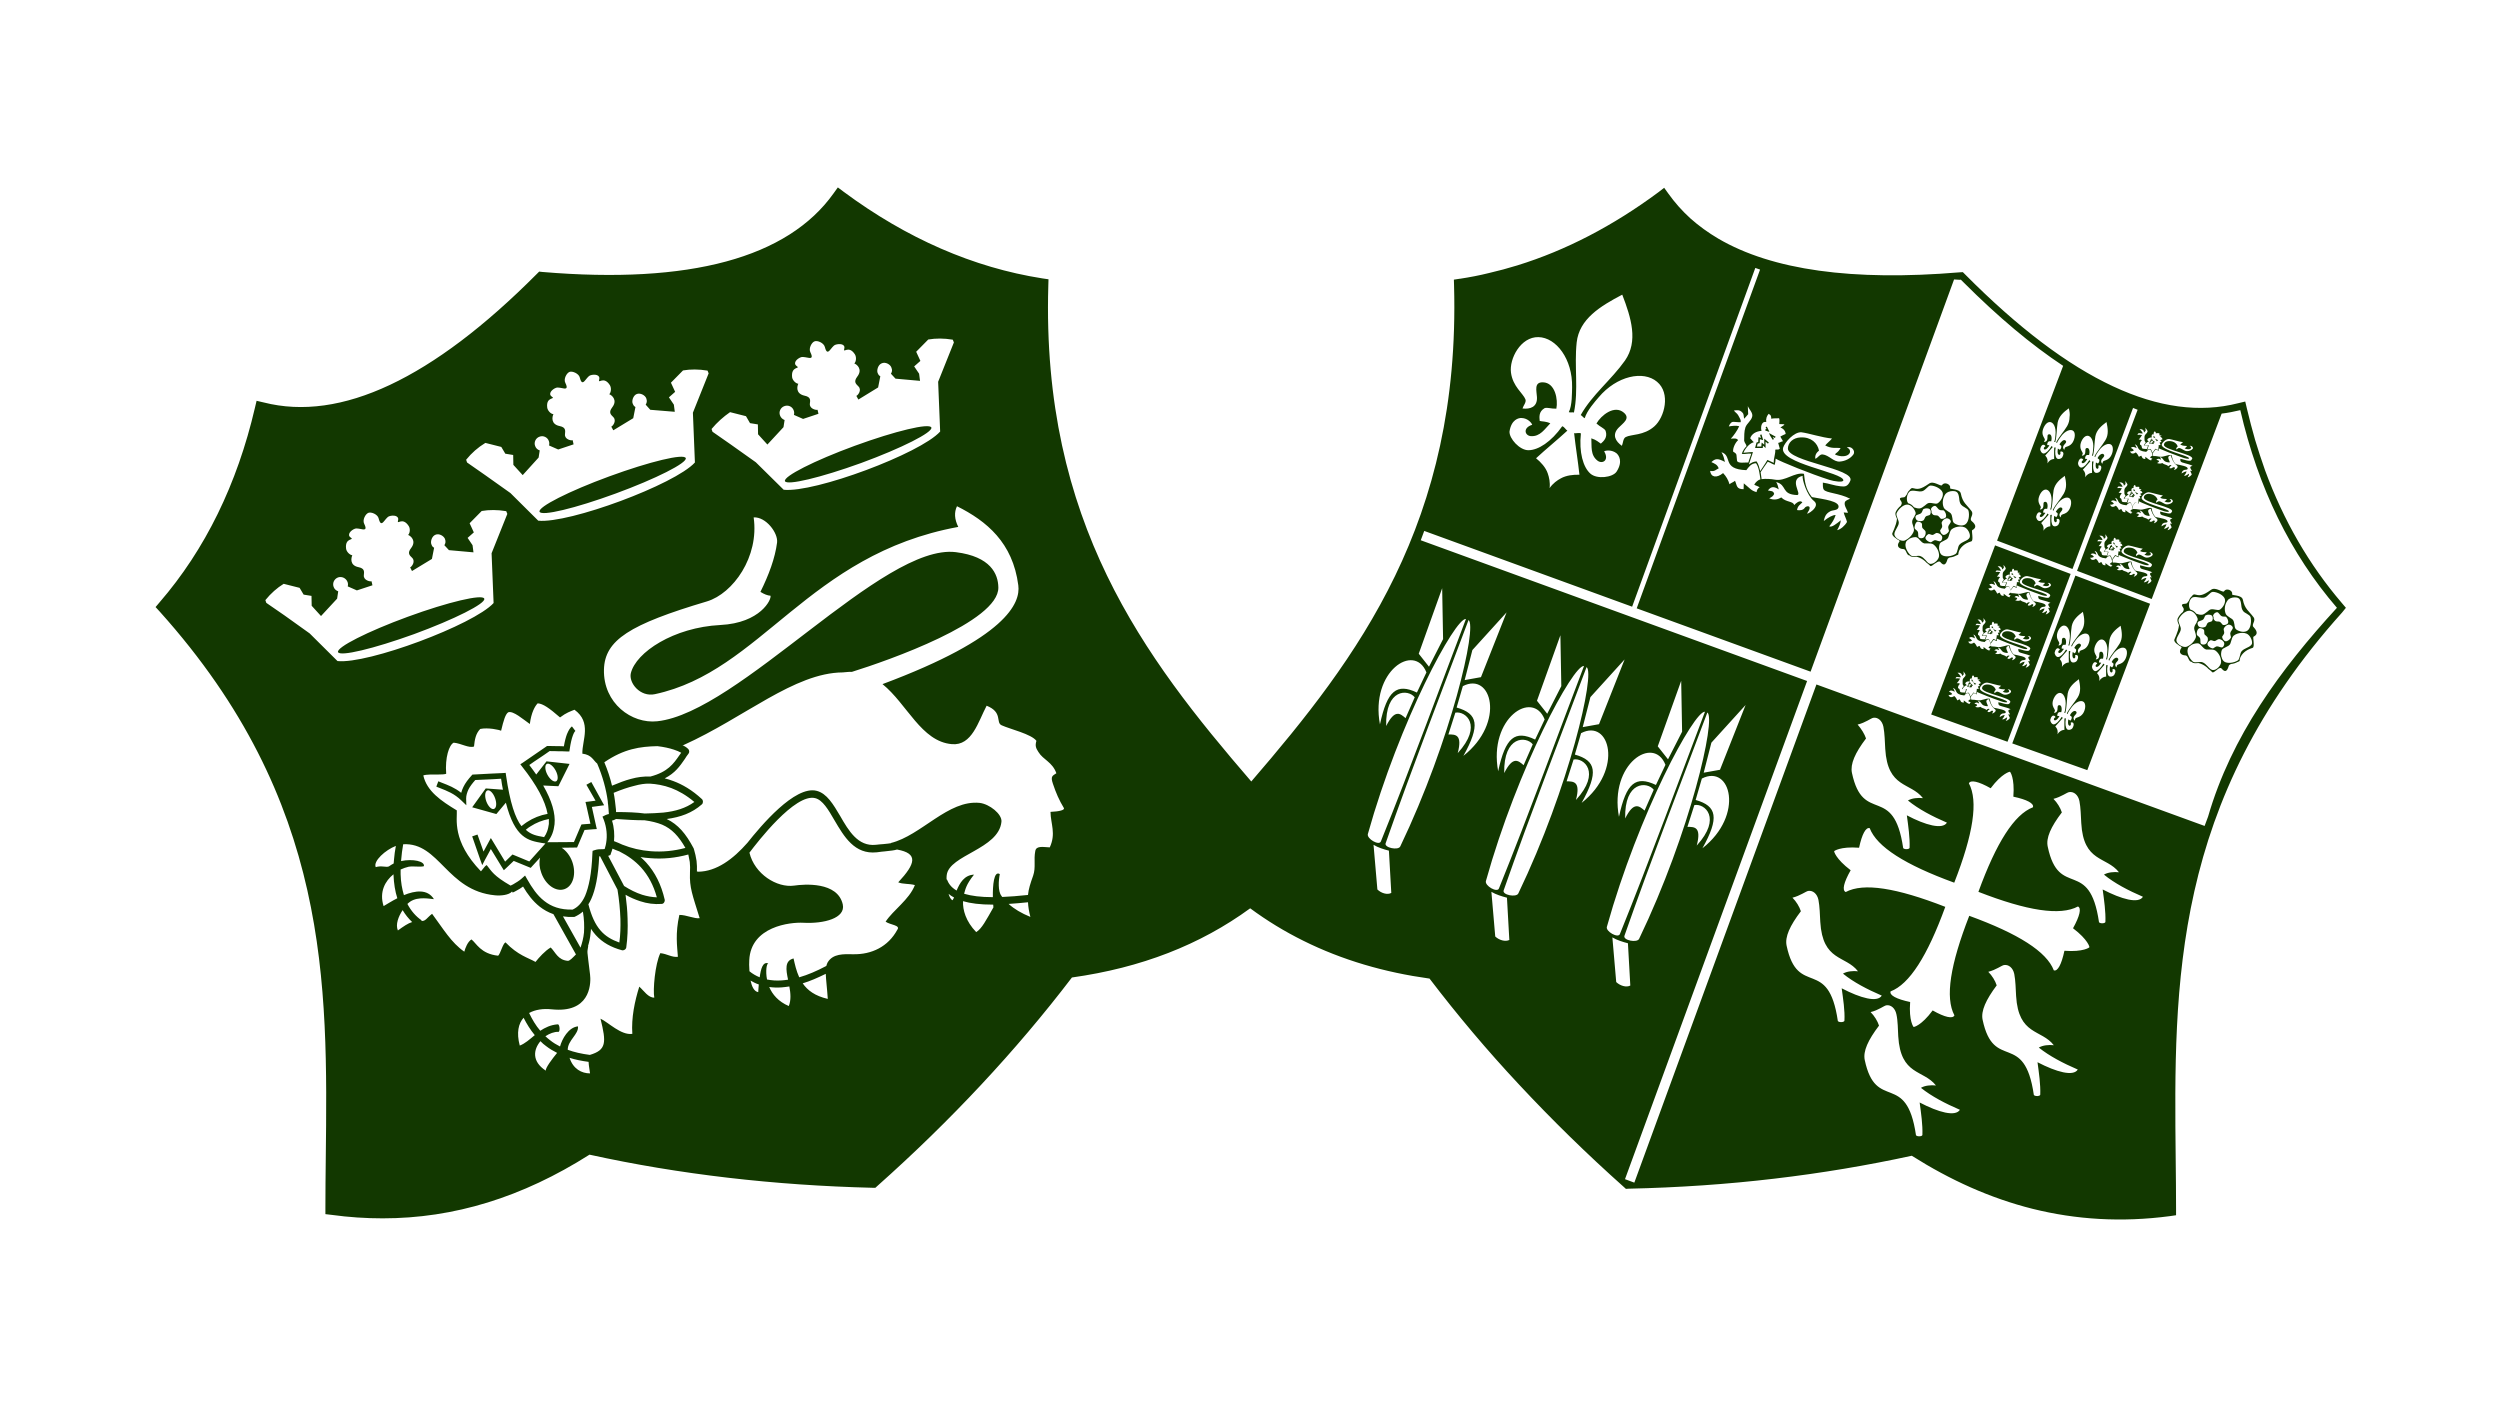 <svg class="logo-svg" xmlns="http://www.w3.org/2000/svg" xmlns:xlink="http://www.w3.org/1999/xlink" viewBox="0 0 1366 768" style="enable-background:new 0 0 1366 768"><path class="logo-fill" fill="#123800" d="M797.8 152.3C797.5 152.3 797.6 152.3 797.8 152.3zm0 0zM470.5 253c22.1-8.1 39.3-16.8 38.4-19.4-1-2.6-19.7 1.9-41.9 10-22.1 8.1-39 16.7-38.1 19.3C429.9 265.4 448.4 261 470.5 253zM961.7 237.6l.5 1.7-.9-.3-.5-.1v.5l-.1 2.1-.7.2-.2.1-.1.2-.6 2.3-.1.5h.5 3.3.4v-.4l.1-.9.8.7.6.6v-.9-2.6l1.3 1.1.5-.6-1.9-1.6-.6-.5v.8 2.5l-.8-.7-.6-.5-.1.8-.1 1.4h-2.4l.4-1.6.8-.2.3-.1v-.3l.1-1.8 1.1.3.7.2-.2-.7-.7-2.4L961.7 237.6zM967.1 237.9l1.5 2.4.7-.4-.7-1.2 1.2.6.4-.7-2.4-1.3-1.2-.7L967.1 237.9zM1072 491.4zM964.5 235.2l1.4.5.9.3-.4-.9-1-2-.7.3.6 1.1-.5-.2L964.5 235.2zM1279.7 334.7c-93 103.5-91.9 203-90.9 298.8.1 9 .2 18.1.2 27.1v3.4l-3.4.5c-26.4 3.5-51.3 1.9-75-4-23.1-5.8-45-15.7-66-29-24.4 5.3-49.4 9.5-74.9 12.5-26.1 3.1-52.7 4.9-79.8 5.5l-1.5.1-1.1-1c-20.3-18.1-39.3-36.7-57.2-55.9-17.6-18.8-33.9-38.2-49-58-24.6-3.4-47.7-10.1-69-20.7-10.1-5-19.8-10.9-29-17.7-27.4 20-59.6 32.5-97.4 37.8-30.5 40-66.3 78.3-106.3 113.9l-1.1 1h-1.5c-53.5-1.3-105.6-7.3-154.7-18.1-36.7 23.3-74 34.8-113 34.8-9.2.0-18.5-.6-27.9-1.9l-3.4-.4V660c0-9 .1-18 .2-27 1.1-96 2.3-195.2-90.7-298.8l-2.3-2.5 2.2-2.6c24.9-28.8 42.4-64.6 52.1-106.3l.9-3.8 3.9.9c42 10.7 92.2-12.9 149.2-70.2l1.3-1.3 1.8.2c80.5 6.8 134-7.7 159.1-43l2.3-3.2 3.2 2.4c34.4 25.5 70.9 41.4 108.5 47.3l3.4.5-.1 3.4C569 285.2 625.1 359 683.7 427 742 359.3 798 285.4 794.5 156.2l-.1-3.4 3.2-.5h.1.1c5.2-.8 10.5-1.8 15.7-3.1 5.2-1.2 10.4-2.6 15.6-4.2 26.5-8.2 52.3-21.6 77.1-40l3.1-2.4 2.3 3.2v0h0c3.5 4.9 7.5 9.4 12 13.5 4.6 4.1 9.7 7.8 15.3 11.1 29.4 17.2 73.3 23.3 131.8 18.4l1.8-.1 1.3 1.3c28.8 29 55.7 49.4 80.8 61.1 24.6 11.5 47.4 14.6 68.4 9.2l3.8-.9.9 3.8v0c1.4 5.9 2.9 11.6 4.5 17.2 1.7 5.6 3.5 11.1 5.4 16.5 10.1 27.5 24.1 51.7 42 72.6l2.2 2.6L1279.7 334.7zM388.8 234.4l.5 1.5 9.9 6.9 13.8 9.8 15.2 15c16.8 1.8 74.7-19.8 85.5-31.8l-1.1-27.2 8.6-21.5-.6-1.5c-4.8-.8-9.2-.8-13.4-.1l-6.6 6.7 2.3 5-3.4 3 2.7 4 .5 3.9-13.4-1.2-2.5-2.7c.6-1 .9-1.9.2-3.5-.6-1.6-3.2-3.1-5.2-2.2-2.1.8-2.8 3.8-2.3 5.2.6 1.4.8 1.4 1.5 1.9l-1.2 6.1-10.6 6.5-.2.1-1.1-2c.8-.2 3.2-3.2 1.1-5.2-1.4-1.4-2.7-2.5-.6-5.3 3.1-4-.2-6.7-1.6-7.2 1.1-1.1 1.2-3.6.3-5-3.5-5.4-6.6-.1-5.8-3.1.7-2.6-2.7-2.9-4.9-2.1-2.4.9-4.2 7.2-5.7 1.2-.6-2.3-4.1-3.7-5.6-3.1-1.6.5-3.4 3.9-2.3 6 2.7 5.5-2.7 1.8-5.2 2.7-2.2.8-4.5 3.2-2.3 4.8 2.5 1.7-3.2-.3-2.5 6.1.2 1.6 1.9 3.4 3.4 3.6-.7 1.3-1.6 5.4 3.4 6.5 3.4.7 3.2 2.4 2.9 4.4-.3 2.8 3.5 3.6 4.2 3.3l.5 2.2-8.4 2.8-5-2.2c.2-.8.2-1.6-.1-2.4-.7-2.1-3-3.2-5.1-2.4-2.1.7-3.2 3.1-2.4 5.1.4 1.2 1.4 2.1 2.5 2.5l-.6 3.9-8.8 9.5-5.1-5.6-.1-5.4-4.3-.7-2.2-3.8-8.7-2.2C395.3 227.7 391.9 230.7 388.8 234.4zM254.7 251.2l.5 1.5 9.9 6.9 13.8 9.8 15.2 15.1c16.8 1.7 74.7-19.8 85.6-31.8l-1.1-27.2 8.6-21.5-.6-1.5c-4.8-.8-9.3-.8-13.4-.1l-6.6 6.7 2.3 5-3.4 3 2.7 4 .5 3.9-13.4-1.1-2.5-2.8c.6-1 .9-1.9.3-3.5-.6-1.6-3.2-3.1-5.2-2.3-2 .8-2.8 3.8-2.2 5.2.6 1.4.8 1.4 1.5 1.9l-1.2 6.1-10.7 6.5-.2.1-1.1-2c.8-.2 3.1-3.2 1.1-5.2-1.4-1.4-2.7-2.5-.6-5.3 3.1-4-.2-6.7-1.6-7.2 1.1-1.1 1.2-3.6.3-5-3.5-5.4-6.6-.1-5.8-3.1.7-2.6-2.7-3-4.9-2.2-2.4.9-4.2 7.2-5.7 1.2-.5-2.2-4.1-3.7-5.6-3.1-1.6.6-3.4 3.9-2.3 6 2.7 5.5-2.7 1.8-5.1 2.7-2.2.8-4.5 3.3-2.3 4.8 2.5 1.7-3.3-.3-2.5 6 .2 1.6 1.9 3.5 3.4 3.6-.7 1.3-1.6 5.5 3.4 6.5 3.4.7 3.1 2.4 2.9 4.5-.3 2.8 3.5 3.6 4.2 3.2l.5 2.3-8.4 2.8-5-2.2c.2-.8.2-1.6-.1-2.4-.7-2.1-3.1-3.2-5.1-2.4-2.1.7-3.2 3.1-2.4 5.1.4 1.2 1.4 2.1 2.5 2.4l-.6 3.9-8.7 9.6-5.1-5.6-.1-5.4-4.3-.7-2.2-3.7-8.7-2.2C261.1 244.5 257.7 247.5 254.7 251.2zM359.2 407.7c-9.4.2-18.2 1.4-29 8.8 1.8 4.3 3.2 8.5 4.2 12.8 3.8-1.6 7.2-2.9 10.3-3.7 3.6-1 6.9-1.4 10.2-1.3h.5c9.5-2.5 12.6-7 15.8-11.6.3-.5.7-1 1-1.4-1.1-.6-2.4-1.2-4-1.7C365.8 408.8 362.7 408.1 359.2 407.7zM341 484.1c3.3 2.1 6.5 3.7 9.9 4.8 2.6.8 5.3 1.3 8 1.4-1.8-6.6-4.7-12-8.7-16.4-3.2-3.5-7.2-6.4-11.8-8.7-1.3-.5-2.5-.9-3.7-1.5.0.1-.1.1-.1.2-.2.8-.5 1.7-.8 2.4h0v.1l-.3.8-.8.3c-.1.1-.2.1-.4.1L341 484.1zm-2 18c-.2-5.2-.7-10.5-1.6-16l-9.5-18.2c-.2.0-.3.0-.5.0-.5 10.9-2.1 18.3-4.3 23.2v0c-.5 1.1-1 2.1-1.6 3 1.6 6.3 3.7 11 6.7 14.4 2.6 3 6 5 10.2 6.5C339 510.9 339.1 506.5 339 502.1zm16.5-37c6.3.5 12.7-.1 19-1.8-3.7-6.5-7.4-10.4-12.7-12.7-2.7-1.1-5.9-1.9-9.6-2.4-4.9.0-10-.3-15.6-.7l-.8.4c-.5.2-.9.4-1.4.5 1.2 3.7 1.4 7.7 1.1 11.2 1.6.6 3 1.2 4.5 1.9C345 463.5 350.2 464.7 355.5 465.1zM362.4 444c6.7-.7 12.3-2.4 17-5.8-4.5-3.8-8.7-6.1-12.6-7.6-4.3-1.6-8.3-2.2-11.5-2.4-.2.0-.3.0-.5.0-2.3-.1-5.1.3-8.3 1.2-3.3.8-7.1 2.1-11.2 3.8.3 1.4.5 2.8.7 4.3.2 1.6.4 3 .5 4.3.1.6.1 1.2.1 1.9 6.1.0 11.3.2 15.7.8C355.9 444.4 359.3 444.3 362.4 444zM326.3 417.2c-2.1-1.6-2.9-4.8-8.1-5.4-.1-3.8 1.3-8.1 1.4-12.3.1-4.1-.9-8.2-5.7-11.7-2.4 1-4.3 1.5-7.9 4.2-6-5.2-9.3-7.5-12.2-7.7-1.5 1.5-3.5 5-4.3 11.3-3.6-2.5-9.1-7.4-11.8-6.4-1.5 1-2.5 4.2-3.9 10.1-.8-.5-7.1-1.9-11.4-1-2.5 2.6-3 5.8-3.4 9.6-2.9 1-6.9-1.7-11.1-2.1-2.5 1.2-4.8 8.1-4.1 17-.7.3-2.4.4-4.3.4-3 0-6.6-.1-8.2.5 1.9 8.6 9.7 13.9 18.3 19.1.3 4.6-2.8 16.7 13.2 33.3.7-.9 1.6-2 2.2-2.7.6-.6 1-.9 1.1-.5 2.5 3.1 3.5 5.6 12.9 11 .1-.1.2-.1.4-.2.4-.2.8-.4 1-.5 1.7-1 3.4-2 4.7-3.2l1.8-1.6 1.2 2.1c2.5 4.4 5.3 8.7 9.3 11.8 3.8 3 8.7 4.9 15.5 4.7 2.6-1.2 4.9-3.3 6.8-7.5 1-2.4 1.9-5.4 2.6-9.2.7-3.9 1.2-8.5 1.4-14.1l.1-1.3 1.2-.4c1.5-.5 2.7-.5 3.8-.5.5.0 1.1.0 1.6-.1.1-.4.2-.7.3-1.1.2-.7.4-1.4.5-2.2.7-3.9.3-8.5-1.3-12.7l-.7-1.7 1.6-.8c.7-.3 1.2-.5 1.8-.6h.1c-.1-.9-.1-1.8-.2-2.8-.1-.7-.1-1.4-.2-2.2-.1-.7-.2-1.3-.2-2C331.2 431.2 329.3 424.2 326.3 417.2zM318.5 498.1c-1.4 1.2-2.9 2.1-4.4 2.8l-.3.1h-.3c-2.1.1-4 0-5.9-.3l9.6 17.1c.9-2.6 1.6-5.3 1.9-8.3C319.3 506 319.2 502.3 318.5 498.1zM269.7 329.5l-1.1-27.2 8.6-21.5-.6-1.5c-4.8-.8-9.3-.8-13.4-.1l-6.6 6.7 2.3 5-3.4 3 2.7 4 .5 3.9-13.4-1.2-2.5-2.7c.6-1 .9-1.9.3-3.5-.7-1.6-3.2-3.1-5.2-2.2-2 .8-2.8 3.8-2.2 5.2.5 1.4.8 1.4 1.5 1.9l-1.2 6.1-10.7 6.5-.2.1-1-2c.8-.2 3.1-3.2 1.1-5.2-1.5-1.4-2.7-2.6-.6-5.3 3.1-4-.2-6.7-1.6-7.2 1.1-1.1 1.2-3.6.3-4.9-3.5-5.4-6.6-.1-5.8-3.1.7-2.6-2.7-3-4.9-2.2-2.4.9-4.2 7.2-5.7 1.2-.5-2.3-4.1-3.7-5.6-3.1-1.6.6-3.4 3.9-2.3 6 2.7 5.5-2.7 1.8-5.1 2.7-2.2.8-4.5 3.3-2.3 4.8 2.5 1.7-3.3-.3-2.5 6.1.2 1.6 1.9 3.4 3.4 3.6-.6 1.3-1.6 5.5 3.4 6.5 3.4.7 3.1 2.4 2.9 4.4-.3 2.8 3.5 3.6 4.2 3.3l.5 2.2-8.5 2.8-5-2.2c.2-.8.2-1.6-.1-2.4-.8-2.1-3.1-3.2-5.2-2.5-2.1.8-3.2 3.1-2.4 5.2.4 1.2 1.4 2 2.5 2.4l-.6 4-8.8 9.5-5.1-5.6-.1-5.4-4.3-.7-2.2-3.7-8.7-2.2c-3.6 2.2-7 5.2-10 8.9l.5 1.5 10 6.9 13.7 9.8 15.2 15.1C200.9 363 258.8 341.4 269.7 329.5zM212.5 473.4c.8-.6 1.7-1.1 2.6-1.6.1-.8.1-1.5.2-2.3.2-2.3.5-4.7 1-7.3-5.7 2.2-12.5 8.3-11 11.6C208.4 472.8 211.1 474.1 212.5 473.4zM209.6 495.1c1.6-.9 4.3-2.7 7.5-4.3-1.2-3.7-1.9-8-2.1-12.9.0-.1.0-.2.0-.2C210.5 481.3 207.1 487.3 209.6 495.1zM225.2 503.8c-2-1.9-3.7-4-5.2-6.5-2.3 3.4-4 7.9-2.6 11.1C220.6 506.1 222.9 504.5 225.2 503.8zM276.2 514.9c6.8 7.1 12.4 8.4 16.4 10.7 1.9-2.4 5.2-6.1 8.3-7.9 2.7 2.7 3.9 6.8 9.3 7.3 1.1.1 2.6-1.6 4.5-3.5l-12.3-22c-2.9-1-5.3-2.4-7.5-4.1-3.8-3-6.7-6.9-9.1-11-1.1.8-2.3 1.6-3.5 2.2-.5.2-.8.5-1.1.6-.3.2-.7.3-1.1.5l-.3-.6c-1.7 2-6.2 2.4-9.3 2.1-26.4-2.5-30.4-29-50.2-27.9-.5 2.9-.9 5.7-1.1 8.5.0.2.0.5-.1.7 6.4-1.4 13.2.1 12.5 2.8-2.3.6-5.6-.2-8.4.3-1.3.3-2.8.8-4.3 1.5.0.9.0 1.7.0 2.6.1 4.3.8 8.1 1.8 11.4 6.1-2.5 12.9-3.5 16.4 2.2-2-.1-8.5-1.6-12.9 1.3-.5.3-1 .8-1.6 1.3 2 3.8 4.6 6.8 7.8 9l-.2.3h.1c2.2.3 3.1-1.9 5.8-3.9 6.1 8.2 10.4 15.7 17.6 20.7.5-1.9 1.8-5.4 3.9-6.7 2.6 1.9 5 7.9 14.6 8.9C273.5 521 274.7 515.6 276.2 514.9zM292.2 565.6c-2.4-2.9-4.4-6.1-6.1-9.5-2.8 3.1-4 8.1-2.1 15.2C286.9 570.2 289.4 567.9 292.2 565.6zM304.4 575.3c-2.2-1.1-4.2-2.3-6-3.7-1.1-.8-2.2-1.7-3.1-2.7-3.8 4.5-4.9 11 2.9 16.1C298 583.5 301.7 578.6 304.4 575.3zM322.4 586.5c-.2-1.9-.7-4-.8-6.3-3.8-.5-7.2-1.2-10.4-2.2C313.2 584.1 317.8 586.5 322.4 586.5zM382.3 501.7c-4-12.9-5.6-16.7-5.3-24.7v-.2c.1-2.1.1-4-.1-5.8-.2-1.3-.5-2.7-.8-4.1-7 1.9-13.9 2.6-20.9 2-1.7-.1-3.5-.3-5.2-.6 1.1.9 2 1.9 3 2.9 4.9 5.4 8.3 12.1 10.2 20.4.2 1.1-.6 2.3-1.7 2.3-4 .3-7.9-.2-11.8-1.5-2.7-.9-5.3-2-7.9-3.5.6 4.5 1 8.8 1.1 12.9.2 5.4.0 10.7-.7 15.8-.1 1.1-1.4 1.9-2.4 1.6-5.9-1.6-10.6-4.2-14.3-8.3-.9-1-1.8-2.2-2.6-3.4.0.7-.1 1.4-.2 2.2-.2 2.6-.7 4.9-1.4 7.2h.1c-.6 4.5-.8.5 1 15.6.5 3.8.8 19.4-17.4 19.2-1.1.0-2.3-.1-3.5-.2-4.6-.5-9 .1-12.4 2 1.7 3.5 3.6 6.8 6.1 9.7 2.6-1.7 5.6-3.2 9.4-3.5.1.0.1.0.2.0 1.1.0 1.3 4.2.3 4.1-2.3-.1-4.8.9-7.1 2.4.8.8 1.7 1.5 2.6 2.2 1.6 1.3 3.4 2.4 5.4 3.4 1.1-4.1 4.6-10.5 9.8-11 .5 4.3-5.6 7.6-5.6 12.8 3.5 1.3 7.5 2.2 12.1 2.8 9-2.7 9.1-6.6 5.8-19.8 4.2 1.9 11.2 9.2 17.4 8.3-.6-8.8 1.3-17.8 3.8-25.8 2.6 2.3 4.9 6.1 8.2 6-.8-4.1.4-18.3 3.3-24.3 3.8.4 6.3 2.4 9.6 2-.4-5.8-1.5-12.7.8-22.9C375.1 499.9 379.4 502.1 382.3 501.7zM414.6 537.9c-1.6-.5-3.1-1.3-4.5-2.1.7 3.3 2 6 4.2 6.3C414.4 541 414.4 539.5 414.6 537.9zM431.3 539c-1.4.2-2.8.4-4.1.5-2.4.2-4.7.1-6.9-.2 1.7 4 5 8 10.7 10.4C432.3 546.5 432 542.7 431.3 539zM452.3 545.8c-.4-6.1-1-10.4-1.1-13.7-4.5 2.2-8.6 4-12.6 5.2C441.2 541.1 445.3 544.2 452.3 545.8zM483.9 503.6c4.2-6.4 12.9-12 16-20-3.4-.9-6.6-.4-9.1-1.5 9.6-10.3 11-15.8-.6-17.9h-.1c-1.8.5-3.1.6-6.7 1-1 .1-2.3.2-4.3.5-12.2 1.3-17.9-8.6-23.2-17.6-3.3-5.7-6.4-11-10.5-12-11-2.7-31.6 24.1-35.9 29.8 2.8 11.7 15 19.3 24.4 18 5.4-.8 23.8-2.3 26.6 10.3 1.6 7.5-10.3 10.6-21.5 10-7.3-.4-28.7 2-29.6 20.4-.1 1.3-.1 3.6.1 6.1 1.7 1.4 3.6 2.5 5.6 3.3.6-4.6 1.7-8.7 4.7-7.6-.9.1-1.6 4.1-.7 8.8 2.5.5 5.2.7 8 .5 1.1-.1 2.3-.2 3.5-.4-1.2-5.6-1.9-10.4 3-11.6.7 3.2 1.5 6.8 3.1 10.3 4.6-1.3 9.5-3.4 14.8-6.2.2-.7.4-1.3.7-1.9 2.9-4.9 8.7-4.6 14-4.5 10 .2 19.1-4.1 24.1-13.4C492.2 505.5 486.4 505.4 483.9 503.6zM521.3 490.4c-1.2-.6-2.1-1.3-3-2 .5 1.7 1.2 3.1 2.2 3.5C520.7 491.5 521 490.9 521.3 490.4zM542.8 495.8c0-.4-.1-.9-.1-1.5-7.2.0-12.5-.7-16.5-1.9-.2 4.8 1.5 11 7.2 16.9C536.5 507.4 538.8 502.8 542.8 495.8zM563 501c-.8-3.1-1.2-5.6-1.3-8-3.8.4-7.4.7-10.6.9C554.2 496.7 558.1 499 563 501zM581.3 441.5c-2.6-4.3-4.3-8.2-6-13.3-1.4-4.1-.2-4.3 1.9-5.7-2.2-6.2-7.2-7.3-9.8-11.6-1.2-1.9-2-3.2-1.1-6.1-2.7-3.7-14.4-6.4-19-8.5-3.4-1.5.8-7.1-8.2-10.7-4.6 8.7-8 22-19 21-16.7-1.4-24.5-22-37.9-32.8 67.8-25.3 75.5-44.3 74.2-54-3-23.3-17.3-35.1-33.5-43.2-1.6 3.3-1.4 7.1.7 11.3-82.2 15.1-107.7 79-165.8 91.4-8 1.7-14.4-6.2-13.1-11.5 2.8-11.4 23.4-25 48.9-26.3 22-1.1 28.1-14.1 27.4-16-1.6-.1-3.4-.8-5.5-2.1 4.6-9.3 8-18.4 9.1-27 .6-5.2-6.1-14.1-12.8-13.7 3.1 21.6-11.3 41.6-25.5 45.9-42.3 12.6-55.9 21.1-56.3 37.3-.4 18.4 15.2 29.7 29.1 28.2 44.5-4.7 123.4-97.4 163.2-92.4 19 2.4 23.1 11.9 23.2 19.3.3 18.7-60.1 39.9-80 46.1-1.6-.1-3.2.2-5 .3-26.5.2-53.7 24.7-87 39.7-.2.0-.4.0-.6.0 1.2.6 2.3 1.3 3.1 2.1.7.6.8 1.9.2 2.6-.8 1-1.4 1.9-2 2.9-2.7 3.9-5.3 7.7-11 10.6 1.5.4 3.1.8 4.8 1.5 4.8 1.8 10.1 4.8 15.5 9.8.8.7.8 2.2.0 2.9-5.3 4.7-11.7 7-19.2 8 6.2 3 10.4 7.9 14.7 16 .1.1.1.3.1.4.1.1.1.2.1.2.6 2.1 1.1 4.1 1.4 6.3.2 1.9.3 3.8.2 5.8.3.0.5.0.7.1 10-.1 19.1-6.9 26.9-15.8 7.3-9.2 25.9-31.4 37.8-28.4 5.6 1.4 9.1 7.4 12.9 13.8 4.6 8 9.7 16.7 19.4 15.7 1.5-.2 3.1-.3 4.3-.4 1.9-.2 3.1-.3 4.1-.5l-.1-.1c16.6-4.1 31.3-23.7 48.5-21.9 5.3.6 12.3 6.1 11.9 10.3-1.5 15-28.5 18.1-29.9 29.1-.1.5-.1 1.4-.1 2.5l.2-.1c.8 2.1 2.2 4.3 5.3 6.1 1.7-4.1 4.2-8.5 9.5-8.7-4.4 5.5-4.7 8.1-5.4 10.4.1.0.1.1.2.1 3.7 1.1 8.7 1.8 15.5 1.8-.1-6.2.5-14.7 3.8-12.6-.7 3.4-1.1 9.4.9 11.9l.4.6c4.1-.2 8.8-.5 14.1-1.1.3-3.2 1.3-6.3 2.8-10.5 1.6-4.6.2-8.6 1.2-13.6.6-3 4.6-2 7.9-1.9 3.5-7.6.5-12.8.4-19.4C578.9 443.4 581.9 442.6 581.3 441.5zM1181.2 242.8c-.8 3.2 14.7 6 14.9 7.6.1.6-2.3.1-3.3-.3-4.5-1.5-11.9-4.5-13.2-5.1.1.3.0.9-.1 1.3-.6-.2-1.1-.6-1.7-.7-.5.7-1.1 1.4-1.6 2.1.1.4.3 1.1.3 1.5 1-.1 2.3.1 3.3.3 2.5.5 4.6-1.3 6.8-.8.3 1.4.5 3.1 2.2 4.9 2.8.6 7 1.2 6.5 2.6-.2.6-1.3.4-1.9.6-1.1.5-1.2 1.2-1.4 1.9 1.1-.7 2-1.1 2.8-1.1-.3.9-.7 1.5-1.4 2.3.7.3 1.6-.4 2.7-1.1.0.7-.3 1.3-.8 2 .9-.1 1.8-.8 2.3-1.6-.2-.7-.7-1.3-.9-2 .2.0.8.1 1 .2-.2-.7-1.1-1.5-.9-2.2.1-.4.8-.5 1.2-.7-2.7-1.3-5.8-1.5-6.4-2.3-.3-.3-.3-1.1-.3-1.5 1.4.2 2.8.8 4.2 1 1 .1 1.7.3 2.3-1 1.1-2.5-15.3-4.8-15.4-7.6.0-1.2 1.1-2.1 2.9-2.1 2.5.0 4.2 1.4 4.6 3-.6.4-.9.9-.8 1.6.6-.2 1-.9 1.7-.8 1.5.3 2.7 1.7 4.2 1.7 1.2.0 2.5-.5 3.1-1.3.6-.7-.8-2-1.7-1.5.8.2 1 .9.7 1.3-.5.7-2.2.6-3.4.0.3-.4.6-.2 1.3-1.3-1.2-.2-2.1.1-3.7-.8.3-.4 1.2-.9 1.5-1.3-2.4-.3-5.6-1.4-7.4-1.7C1183.6 239.6 1181.5 241.7 1181.2 242.8zM1187.9 256.7c-.4.5 3.3-1.1 1.4-2.5-1.8-1.2-3.2-4.7-3-5.4-3.5.5.2 3.8-1 3.9-4-.3-2.5-2.2-5.2-3 .4.5.6 1 .7 1.5-1.4-.9-2-.5-2.6.1.7.2 1.3.1 1.5.8-.2.4-.3.5-1.1.9 1.2.5 2.2.3 2.9.0 1.2 1.1 3 .9 3.1 1.8 1.1-.9 1.6-.8 1.9-.5-.5.5-1 .6-1.1 1.5.6.2 1.5.1 1.8-.4C1187.5 255.2 1189.2 255 1187.9 256.7zM1178.9 273c-.6.4-.9.9-.8 1.7.6-.2 1-.9 1.7-.8 1.5.2 2.7 1.7 4.2 1.7 1.2.0 2.5-.5 3.1-1.3s-.8-2-1.7-1.5c.8.2 1 .9.7 1.2-.5.7-2.2.6-3.4.0.3-.4.6-.2 1.3-1.3-1.2-.2-2.1.1-3.7-.7.3-.4 1.2-.9 1.5-1.3-2.4-.3-5.6-1.4-7.4-1.7-1.8-.3-3.9 1.7-4.2 2.8-.9 3.2 14.7 6 14.9 7.6.1.6-2.3.1-3.3-.3-4.5-1.5-11.9-4.5-13.2-5.2.1.3.0.9-.1 1.3-.6-.2-1.1-.5-1.7-.7-.5.7-1.1 1.4-1.6 2.1.1.4.3 1.1.3 1.5 1 0 2.3.1 3.3.3 2.5.5 4.6-1.3 6.8-.8.3 1.5.5 3.1 2.2 4.9 2.8.6 7 1.2 6.5 2.6-.2.6-1.3.4-1.9.6-1.1.5-1.2 1.1-1.4 1.9 1.1-.7 2-1.1 2.8-1.1-.3.9-.7 1.5-1.4 2.3.7.3 1.6-.4 2.7-1.1.0.7-.3 1.3-.8 2 .9-.1 1.8-.8 2.3-1.6-.2-.7-.7-1.3-.9-2 .2.0.8.1 1 .1-.2-.7-1.1-1.5-.9-2.2.1-.4.8-.5 1.2-.7-2.7-1.3-5.8-1.5-6.4-2.3-.3-.3-.3-1.1-.3-1.5 1.4.3 2.8.8 4.2 1 1 .1 1.7.3 2.3-1 1.1-2.5-15.3-4.8-15.4-7.6.0-1.2 1.1-2.1 2.9-2.1C1176.8 270.1 1178.4 271.4 1178.9 273zM1176.9 285.8c-.4.5 3.3-1.1 1.4-2.5-1.8-1.2-3.2-4.7-3-5.3-3.5.5.2 3.8-1 3.9-4-.3-2.4-2.2-5.2-3 .4.5.6 1 .7 1.5-1.4-.9-2-.5-2.6.1.7.2 1.3.1 1.5.8-.2.4-.3.5-1.1.9 1.2.5 2.2.3 2.9.0 1.2 1.1 3 .9 3.2 1.8 1.1-.9 1.6-.8 1.9-.5-.5.5-1 .6-1.1 1.5.6.2 1.5.1 1.8-.4C1176.5 284.3 1178.2 284.1 1176.9 285.8zM1167.9 302.1c-.6.4-.9 1-.8 1.7.7-.2 1-.9 1.7-.8 1.5.2 2.7 1.7 4.2 1.7 1.2.0 2.5-.5 3.1-1.3.6-.7-.8-2-1.7-1.5.8.2 1 .9.7 1.2-.5.7-2.2.6-3.4.0.3-.4.6-.2 1.3-1.3-1.2-.2-2.1.1-3.7-.7.3-.4 1.2-.9 1.5-1.3-2.4-.3-5.6-1.4-7.4-1.7-1.8-.3-3.9 1.7-4.2 2.9-.9 3.2 14.7 5.9 14.9 7.6.1.6-2.3.1-3.3-.3-4.5-1.5-11.9-4.5-13.2-5.1.0.3.0.9-.1 1.3-.6-.2-1.1-.6-1.7-.7-.5.7-1.1 1.4-1.6 2.1.1.4.3 1.1.3 1.5 1-.1 2.3.1 3.3.3 2.5.5 4.6-1.3 6.8-.8.3 1.4.5 3.1 2.2 4.9 2.8.6 7 1.2 6.5 2.6-.2.6-1.3.4-1.9.6-1.1.5-1.2 1.1-1.4 1.9 1.1-.7 2-1.1 2.8-1.1-.3.9-.7 1.5-1.4 2.3.7.3 1.6-.4 2.7-1.1.0.7-.3 1.3-.8 2 .9-.1 1.8-.8 2.3-1.6-.2-.7-.7-1.3-.9-2 .2.0.8.1 1 .2-.2-.7-1.1-1.5-.9-2.2.1-.4.8-.5 1.2-.7-2.7-1.3-5.8-1.5-6.4-2.3-.3-.3-.3-1.1-.3-1.5 1.4.2 2.8.8 4.2 1 1 .1 1.7.3 2.3-1 1.1-2.5-15.3-4.8-15.4-7.6.0-1.2 1.1-2.1 2.9-2.1C1165.8 299.2 1167.5 300.5 1167.9 302.1zM1165.9 315c-.4.5 3.3-1.1 1.4-2.5-1.7-1.2-3.2-4.7-3-5.4-3.5.5.2 3.8-1 3.9-4-.3-2.4-2.2-5.2-3 .4.5.6 1 .7 1.5-1.4-.9-2-.5-2.6.1.7.2 1.3.1 1.5.8-.2.4-.3.5-1.1.9 1.2.5 2.2.3 2.9.0 1.2 1.1 3 .9 3.2 1.8 1.1-.9 1.6-.8 1.9-.5-.5.5-1 .6-1.1 1.5.6.2 1.5.1 1.8-.3C1165.6 313.4 1167.3 313.2 1165.9 315zM1152.8 308.2c.4-.6.9-.9 1.4-1-.3-1.2-.5-2.4-1.3-3.4-1.1.0-1.6.6-2.2 1.3-6-.6-3.4-3.2-6.2-4.1.5.7.8 1.4 1 2.1-1.7-.9-2.4-.9-3.2-.2.9.4 1.4.6 1.8 1.4-.7.2-.9.6-2 .4.3 1.3 1.6 1.7 3.1.6.8.7 1.3 1.5 1.7 2.4.4-.3.9-.4 1.3-.6.6 1 .4 1.7 2.2 1.8.0-.4.0-.9.0-1.2 1.7 1.2 1.8 1.6 3.2 2 0-.3.2-.8.7-.9C1153.7 308.6 1153.3 308.6 1152.8 308.2zM1148.8 295.1c-.5.0-1.2-.2-1.7-.2-.6-.1-.9.3-1.1.9.9-.1 1.7-.1 2.5.1-.4.8-1.3 2-1.8 2.5.7.0 1.4-.1 1.7.4-.7.5-1.2 1.6-1 2.3 1.1.6.7.6 1.1 1.9.2.6 2 .5 2.7.5.1-.5.5-1.3.6-1.8-.7-.2-1.6.0-2.3-.1.2-.6.6-1.1 1-1.5-.1-.5-.5-.7-.6-1.2.0-.9-.2-1.9.1-2.7s1.3-1.3 1.5-2.1c.2-.7-.8-1.5-1.2-2.2.1.6.2 1.1.2 1.7-.3.2-.6.6-.9.9-.2-.4-.1-.9-.4-1.2-.8-.8-1.5-.6-2.1-.6.3.4.8.6 1.1 1.1C1148.7 294.5 1148.8 294.7 1148.8 295.1zM1155.7 303.3c.7.3.9.4 1.6.7-.1-.9.3-1.8.2-2.7.4-.1.7.2 1.1-.1-.2-.5-.3-.8-.5-1.3.3.0.8-.3 1.1-.3-.2-.4-.5-.6-.7-1 .4-.1.8-.3 1.2-.5-.1-.5-.5-1.1-1.4-1.4 1.3-.7 1.2-.6-.3-.7.0-.5.1-.8-.1-1.2-.7.0-1.5-.1-1.8.1-.2-.8.0-.7-.7-1.1-.4.4-.7.8-.5 1.7-1.4-.3-1.3 1.2-1.1 1.7-1.3.0-2.3.5-2.6 1.4.3.2.6.6.9.9-1.3.2-2.2 1.6-2.3 2 .8.0 1.5-.1 2.3.0-.2.7-.6 1.8-.8 2.5.8-.4 1-.5 1.8-.5.5.7.7 1.2 1 2.1C1154.6 304.7 1155.2 304.1 1155.7 303.3zM1155 275.3c-.7.2-.9.6-2 .4.3 1.3 1.6 1.7 3.1.6.8.7 1.3 1.4 1.7 2.4.4-.3.9-.4 1.3-.6.6 1 .4 1.7 2.2 1.8.0-.4.0-.9.0-1.2 1.7 1.2 1.8 1.6 3.2 2 0-.3.2-.8.7-.9-.4-.2-.8-.2-1.2-.6.4-.6.9-.9 1.4-1-.3-1.2-.5-2.4-1.3-3.4-1.1.0-1.6.6-2.2 1.3-6-.6-3.5-3.2-6.2-4.1.5.7.8 1.4.9 2.1-1.7-.9-2.4-.9-3.2-.2C1154 274.3 1154.6 274.4 1155 275.3zM1159.7 266c-.5.0-1.2-.2-1.7-.2-.6-.1-.9.3-1.1.9.9-.1 1.7-.1 2.5.1-.4.8-1.3 2-1.8 2.5.7.0 1.4-.1 1.7.4-.7.5-1.2 1.6-1 2.3 1.1.6.7.6 1.1 1.9.2.6 2 .5 2.7.5.1-.5.5-1.3.6-1.8-.7-.2-1.6.1-2.3-.1.2-.6.6-1.2 1-1.5-.1-.5-.5-.7-.6-1.2.0-.9-.2-1.9.1-2.7s1.3-1.3 1.5-2.1c.2-.7-.8-1.5-1.2-2.2.1.6.2 1.1.2 1.7-.2.2-.6.6-.9.9-.1-.4-.1-.9-.4-1.2-.8-.8-1.5-.6-2.1-.6.3.4.8.6 1.1 1.1C1159.6 265.4 1159.8 265.6 1159.7 266zM1165.9 246.2c-.7.2-.9.6-2 .4.3 1.3 1.6 1.7 3.1.6.8.7 1.3 1.5 1.7 2.4.4-.3.9-.4 1.3-.6.6 1 .4 1.7 2.2 1.8.0-.4.0-.9.0-1.2 1.7 1.2 1.8 1.6 3.2 2 0-.3.2-.8.7-1-.4-.2-.8-.2-1.3-.6.4-.6.9-.9 1.4-1-.3-1.2-.5-2.4-1.3-3.4-1.1.0-1.6.6-2.2 1.3-6-.6-3.5-3.2-6.2-4.1.5.7.8 1.4 1 2.1-1.7-.9-2.4-.9-3.2-.2C1165 245.2 1165.6 245.3 1165.9 246.2zM1162.2 269.5c.3.3.6.6.9.9-1.3.2-2.2 1.6-2.3 2.1.8.0 1.5-.1 2.3.0-.2.7-.6 1.9-.8 2.5.8-.4 1-.5 1.8-.5.5.7.7 1.2 1 2.1.5-.8 1.1-1.4 1.6-2.2.6.3.9.4 1.6.7-.1-.9.3-1.8.2-2.7.4-.1.6.2 1-.1-.2-.5-.3-.8-.5-1.2.3.0.8-.3 1.1-.3-.2-.4-.5-.6-.7-1 .4-.2.8-.3 1.2-.5-.1-.5-.5-1.1-1.4-1.4 1.3-.7 1.2-.6-.3-.7.0-.5.1-.8-.1-1.2-.7.0-1.5-.1-1.8.1-.2-.8.0-.7-.7-1.1-.4.4-.7.8-.5 1.7-1.4-.3-1.3 1.2-1.1 1.7C1163.5 268.1 1162.5 268.6 1162.2 269.5zM1175.8 239c-1.3.0-2.3.5-2.6 1.4.3.3.6.6.9.9-1.3.2-2.2 1.6-2.3 2 .8.0 1.5-.1 2.3.0-.2.7-.6 1.8-.8 2.5.8-.4 1-.5 1.8-.5.5.7.7 1.2 1 2.1.5-.8 1.1-1.4 1.6-2.2.6.3.9.4 1.6.7-.1-.9.3-1.8.2-2.7.4-.1.6.2 1-.1-.2-.5-.3-.8-.5-1.3.3.0.8-.3 1.1-.3-.2-.4-.5-.6-.7-1 .4-.1.8-.3 1.2-.5-.1-.5-.5-1.1-1.4-1.4 1.3-.7 1.2-.6-.3-.7.0-.5.1-.8-.1-1.2-.7.0-1.5-.1-1.8.1-.2-.8.0-.7-.7-1.1-.4.4-.7.8-.5 1.7C1175.5 236.9 1175.5 238.5 1175.8 239zM1170.7 236.9c-.5.0-1.2-.2-1.7-.2-.6-.1-.9.3-1.1.9.9-.1 1.7-.1 2.5.1-.4.8-1.3 2-1.8 2.5.7.0 1.4-.1 1.7.4-.7.5-1.2 1.6-1 2.3 1.1.6.7.6 1.1 1.9.2.6 2 .5 2.7.5.1-.5.5-1.3.6-1.8-.7-.2-1.6.0-2.3-.1.2-.6.6-1.1 1-1.5-.1-.5-.5-.7-.6-1.2.0-.9-.2-1.9.1-2.7.3-.8 1.3-1.3 1.5-2.1.2-.7-.8-1.5-1.2-2.2.0.6.2 1.1.2 1.7-.3.2-.6.6-.9.9-.1-.4-.1-.9-.4-1.2-.8-.8-1.5-.6-2.1-.6.3.4.8.6 1.1 1.1C1170.6 236.3 1170.8 236.5 1170.7 236.9zM1137.3 255.5c1.2-.1 2.8-1.6 4.3-4.1.3.1.3.5.6.6-1.3 1.6-2.8 3.1-4.1 4.6.5.5 1 1.3 1.2 2.1.1.3.1.7.1 1.1.0.3.0.7-.1 1 .5-.8 1-1.3 1.5-1.6.7-.5 1.5-.8 2.3-.8.0-2-.1-4.1.0-6.2.2.0.6-.2.8-.1-.5 2.9-.2 5.1.6 5.9.7.8 2.6.3 3.1-.7.9-1.6.5-2.5.3-2.7-.5-.5-1.3-.3-1.4-.1.5 1.3-.4 2-.9 1.5-.8-.7-.5-2.1-.4-3.3.6.2.8.5 1.1.6.4-.4.9-1 .8-2-.1-.4-.6-.5-1-1 .6-1.3 2.4-3.1 3.4-2 .7.8-.2 1.6-.9 2.4-.9 1.2-.5 2.1.1 2.7.2-.5.2-1.1.6-1.4.7-.5 2.1-.4 3.5-2 1.4-1.5 2.4-5.2 1-6.8-1.4-1.5-4.7-.3-7.1 3.2-.5.7-1.6 2.2-1.9 3.4-.2-.1-.2-.3-.4-.4 1.6-3.2 4.1-5.7 6-8.9 1.9-3.1 1.3-6.5.6-9.9-2.8 2.1-5.4 4.3-6.1 7.8-.6 3.6-.4 7.1-1.3 10.6-.2-.1-.4.1-.6.0.5-1.1.7-3 .7-3.8.5-4.2-1.2-7.3-3.3-7.1-2.1.2-3.8 3.7-3.7 5.7.0 2.1 1.1 3 1.3 3.8.1.4-.3.9-.5 1.4.9.0 1.8-.4 1.9-1.9.1-1-.2-2.2.9-2.3 1.5-.2 1.6 2.4 1.2 3.8-.6.1-1-.1-1.4.1-.8.6-.8 1.4-.8 2 .3.1.7-.1 1.2.2-.7.9-1.4 2.2-2.5 2.2-.7.0-.9-1.1.3-1.7.0-.3-.4-.9-1.2-.9-.3.0-1.2.4-1.6 2.2C1135.2 254 1136.3 255.6 1137.3 255.5zM1130.4 223.1c-2.8 2-5.4 4.3-6.1 7.8-.6 3.6-.4 7.1-1.3 10.6-.2-.1-.4.1-.6.0.5-1.1.7-3 .7-3.8.5-4.3-1.2-7.3-3.3-7.1-2.1.2-3.8 3.7-3.8 5.7.0 2.1 1.1 2.9 1.3 3.8.1.4-.3.9-.5 1.4.9.0 1.8-.4 1.9-1.9.1-1-.2-2.2.9-2.3 1.5-.2 1.6 2.4 1.2 3.8-.6.1-1-.1-1.4.1-.8.6-.8 1.4-.8 2 .3.1.7-.1 1.2.2-.7.9-1.4 2.2-2.5 2.2-.7.0-.9-1.1.3-1.7.0-.3-.4-.9-1.2-.9-.3.0-1.2.4-1.6 2.2-.2 1.1.9 2.7 1.9 2.6 1.2-.1 2.8-1.6 4.3-4.1.3.1.3.4.6.6-1.3 1.6-2.8 3.1-4.1 4.6.5.5 1 1.3 1.2 2.1.1.5.2 1.3.0 2.2.5-.8 1-1.3 1.4-1.6.7-.5 1.5-.8 2.3-.8.0-2-.1-4.1.0-6.2.3.0.6-.2.8-.1-.5 2.9-.2 5.1.6 5.9.7.8 2.6.3 3.1-.7.9-1.6.5-2.5.2-2.7-.5-.5-1.2-.3-1.4-.1.5 1.3-.4 2-.9 1.5-.8-.7-.5-2.1-.4-3.3.6.2.8.5 1.1.7.4-.4.9-1 .8-2-.1-.4-.6-.5-1-1 .7-1.3 2.4-3.1 3.4-2 .7.8-.3 1.6-.9 2.3-.9 1.2-.5 2.1.1 2.7.2-.5.2-1.1.6-1.4.7-.5 2.1-.4 3.5-2 1.4-1.5 2.4-5.3 1-6.8s-4.7-.3-7.1 3.2c-.5.7-1.6 2.2-2 3.3-.2-.1-.2-.3-.4-.4 1.6-3.2 4.1-5.7 6-8.9.9-1.6 1.3-3.2 1.3-4.9C1131.1 226.4 1130.8 224.7 1130.4 223.1zM1125.8 280c-.9 1.2-.5 2.1.1 2.7.2-.5.2-1.1.6-1.4.7-.5 2.1-.4 3.5-2 1.4-1.5 2.4-5.3 1-6.8s-4.7-.3-7.1 3.2c-.5.7-1.6 2.2-1.9 3.4-.2-.1-.2-.3-.4-.4 1.6-3.2 4.1-5.7 6-8.9.9-1.6 1.3-3.2 1.3-4.9.0-1.6-.3-3.3-.7-4.9-2.8 2-5.4 4.3-6.1 7.8-.6 3.6-.4 7.1-1.3 10.6-.2-.1-.4.1-.6.0.5-1.1.7-3 .7-3.8.5-4.2-1.2-7.3-3.3-7.1s-3.8 3.7-3.8 5.7c0 2.1 1.1 3 1.3 3.8.1.4-.3.9-.5 1.4.9.0 1.8-.4 1.9-1.9.1-1-.2-2.2.9-2.3 1.5-.2 1.6 2.4 1.2 3.8-.6.1-1-.1-1.4.1-.8.6-.8 1.4-.8 2 .3.1.7-.1 1.2.2-.7.9-1.4 2.2-2.5 2.2-.7.0-.9-1.1.3-1.7.0-.3-.4-.9-1.2-.9-.3.0-1.2.4-1.6 2.2-.2 1.1.8 2.7 1.9 2.6 1.2-.1 2.8-1.6 4.3-4.1.3.1.3.5.6.6-1.3 1.6-2.8 3.1-4.1 4.6.5.5 1 1.3 1.2 2.1.1.3.1.7.1 1.1.0.3.0.7-.1 1 .5-.8 1-1.3 1.5-1.6.7-.5 1.5-.8 2.3-.8.0-2-.1-4.1.0-6.2.2.0.6-.2.8-.1-.5 2.9-.2 5.1.6 5.9.7.8 2.6.3 3.1-.7.9-1.6.5-2.5.3-2.7-.5-.5-1.3-.3-1.4-.1.5 1.3-.4 2-.9 1.5-.8-.7-.5-2.1-.4-3.3.6.2.8.5 1.1.7.4-.4.9-1 .8-2-.1-.4-.6-.5-1-1 .7-1.3 2.4-3.1 3.4-2C1127.3 278.4 1126.4 279.2 1125.8 280zM1127.3 199.8l.3-.8L1127.3 199.8zM974.3 244.6c-2.4 8.6 32.8 13.5 32.9 17.8.1 1.4-5.2.6-7.6-.2-10.1-3.2-26.6-9.9-29.4-11.6.0.9-.2 2.3-.5 3.4-1.3-.4-2.5-1.3-3.8-1.7-1.3 1.9-2.7 3.8-3.9 5.7.1 1.1.5 2.8.5 3.8 2.3-.3 5.2-.1 7.4.3 5.6 1 10.6-4.2 15.8-3.2.5 3.8.6 8 4.3 12.7 6.4 1.2 15.7 2.2 14.5 5.8-.6 1.6-3.1 1.2-4.5 2-2.6 1.4-3 3.2-3.5 5.3 2.5-2 4.8-3.3 6.5-3.3-.8 2.5-1.8 4-3.5 6.2 1.4.7 3.8-1.3 6.3-3.3-.1 1.8-1 3.6-2 5.4 2-.5 4.2-2.4 5.4-4.5-.4-1.8-1.4-3.4-1.8-5.2.5.0 1.8.2 2.3.2-.4-1.9-2.2-3.8-1.7-5.7.3-1.1 1.9-1.5 2.9-2-5.9-3.1-13.2-3.1-14.4-5-.6-.8-.5-2.8-.5-3.8 3.1.4 6.4 1.7 9.6 2 2.2.2 3.9.5 5.4-3 2.8-6.7-34.3-10.4-34.1-17.7.1-3.2 2.8-5.8 6.9-6 5.8-.3 9.3 3.1 10.1 7.2-1.5 1.2-2.3 2.6-2 4.5 1.5-.6 2.4-2.6 4-2.4 3.5.4 6 4.2 9.4 3.9 2.8-.2 5.8-1.6 7.4-3.9 1.4-2.1-1.5-5-3.6-3.7 1.7.4 2.2 2.2 1.4 3.2-1.2 1.9-5.2 1.9-7.9.5.8-1.2 1.4-.6 3.1-3.5-2.8-.3-4.8.5-8.4-1.4.9-1.2 2.8-2.6 3.7-3.8-5.5-.5-12.7-2.9-16.7-3.4C980.3 235.9 975.2 241.7 974.3 244.6zM987.5 280.4c-1 1.4 7.8-3.5 3.6-6.7-3.8-3-6.6-12-6.1-13.7-8 1.8-.2 10.1-3 10.5-9-.3-5.3-5.5-11.5-7.1.8 1.2 1.1 2.7 1.4 4-3.1-2.1-4.5-1.2-5.9.6 1.5.4 3 0 3.4 1.9-.6 1.1-.8 1.4-2.7 2.4 2.7 1.2 5 .5 6.6-.5 2.5 2.7 6.7 2 7 4.2 2.6-2.6 3.8-2.3 4.5-1.5-1.3 1.4-2.5 1.8-2.9 4.2 1.4.3 3.4.1 4.2-1.2C986.8 276.3 990.8 275.6 987.5 280.4zM962.5 235.4c-3 .3-5.4 1.6-6.2 4.1.7.6 1.2 1.5 2 2.1-3 .8-5.3 4.6-5.7 5.8 1.8-.1 3.4-.4 5.2-.4-.5 1.9-1.7 4.9-2.2 6.8 1.9-1.3 2.5-1.5 4.2-1.7 1.1 1.7 1.4 3 2 5.3 1.3-2.1 2.7-3.9 3.9-6.1 1.5.7 2.1 1 3.5 1.6-.2-2.3 1-4.9.8-7.2 1-.3 1.5.3 2.5-.5-.3-1.3-.6-1.9-.9-3.2.8-.1 1.8-.8 2.6-.9-.4-1-1-1.6-1.4-2.6 1-.5 1.9-1 2.9-1.4-.1-1.3-.9-2.8-2.9-3.5 3.2-2.1 2.8-1.7-.6-1.9.0-1.3.3-2.1-.1-3.2-1.6.2-3.5-.1-4.2.4-.4-2 .1-1.7-1.5-2.8-.9 1.1-1.6 2.3-1.3 4.5C962.1 230 962 234.1 962.5 235.4zM958.5 264.8c1-1.6 2.1-2.5 3.4-2.9-.5-3-.7-6.3-2.4-8.8-2.6.1-3.9 1.9-5.3 3.8-13.6-.5-7.4-7.9-13.6-9.8 1.1 1.7 1.5 3.6 1.9 5.3-3.9-2.1-5.3-1.9-7.4.1 1.9.9 3.2 1.3 4 3.4-1.6.7-2.1 1.9-4.7 1.4.4 3.4 3.4 4.2 7.1 1.2 1.7 1.8 2.8 3.7 3.5 6.1.9-.8 2.1-1.1 3-1.9 1.2 2.6.6 4.6 4.7 4.6.0-1 .1-2.3.1-3.2 3.6 2.9 4 4 7 4.8.0-.8.6-2.2 1.7-2.6C960.4 265.5 959.5 265.5 958.5 264.8zM951.1 230.7c-1.1.1-2.7-.2-3.8-.2-1.3-.1-2.1 1-2.7 2.5 2-.3 4-.6 5.7-.1-1 2.3-3.2 5.4-4.6 6.8 1.7-.1 3.2-.4 4 .8-1.6 1.4-3 4.5-2.7 6.3 2.5 1.4 1.6 1.6 2.1 4.9.3 1.7 4.5.9 6.2 1 .3-1.3 1.3-3.6 1.6-4.8-1.6-.3-3.6.4-5.2.1.5-1.7 1.5-3.1 2.6-4.2-.2-1.2-1.1-1.8-1.3-3 .1-2.5-.1-4.9.7-7.3.8-2.2 3.2-3.6 3.7-5.9.5-2-1.6-3.8-2.4-5.7.0 1.6.2 2.8.2 4.4-.6.7-1.5 1.8-2.2 2.5-.3-1.1-.1-2.4-.8-3.2-1.7-2-3.3-1.4-4.8-1.3.7 1.1 1.8 1.5 2.4 2.7C951 229.2 951.3 229.6 951.1 230.7zM835.1 246c5.4.0 12.5-4.6 18.5-13.1 1.3.4 1.8 1.8 2.8 2.4-5.5 5.1-11.6 10-17.1 15.1 2.6 2.1 5.3 5 6.4 8.3.7 2 1.4 4.9 1 8h0c1.8-2.6 4.2-4.3 6.1-5.3 3-1.7 6.9-2.1 10.2-2-.8-7.5-2.1-15.2-2.9-22.7 1.2.2 2.5-.4 3.7.1-1.1 10.3 1.2 18.5 5.2 22 3.6 3.2 12.2 2.1 14.3-1.1 3.6-5.6 1.2-8.9.0-10-2.6-2.1-6-1.6-6.8-1.1 2.9 4.8-.8 7.1-3.5 5.2-4.2-3.1-3.2-8.1-3.5-12.3 2.9.9 3.9 2.1 5.2 2.9 1.6-1.4 3.8-3.4 2.6-7-.8-1.5-2.8-2-5-4 2.5-4.4 9.8-10.4 15-5.9 3.7 3.2-.5 5.7-2.9 8.2-3.8 3.9-1.6 7.5 1.8 9.9.7-1.6.6-4 2.1-4.8 3.1-1.6 9.8-.7 15.6-5.8 5.7-5 9-18.2 1.5-24.4-7.4-6.3-22-3.3-31.9 8.5-1.9 2.2-6.5 7.4-7.6 11.4-1-.4-1.3-1.3-2.2-1.7 6.2-11.1 16.7-19.2 24.2-29.8 7.3-10.5 3.4-23.3-1.5-36-12 6.3-23.5 13.3-24.9 26.1-1.4 12.9 1.1 25.9-1.5 38.3-1-.3-1.8.2-2.8-.2 1.9-3.7 1.7-10.7 1.8-13.6.3-15.4-8.7-27.2-18.4-27.4-9.7-.2-16 11.8-15 19.4s6.6 11.3 7.9 14.6c.6 1.6-1.1 3.3-1.6 5 4.2.5 8.2-.8 7.9-6.2-.2-3.5-1.7-8.2 3.2-8.1 6.8.1 8.4 9.5 7.4 14.4-2.9.1-4.8-.8-6.4-.3-3.3 1.9-2.9 4.9-2.7 7 1.5.4 3.1.1 5.8 1.3-3 3-5.5 7.4-10.7 7-3.2-.3-4.5-4.5.8-6.2-.3-1-2.4-3.6-5.8-3.7-1.6-.1-5.6.8-6.6 7.4C824.6 239.6 830.3 246 835.1 246zM754 395.8c4-18.6 9.2-22.6 20.2-17.4l5.2-11C772.9 350.9 748.6 366.8 754 395.8zM780.8 364.3l7.7-15.1-.5-27.8-12.8 35.8L780.8 364.3zM757.4 396.7c4.8-9.5 7.7-6.8 10.6-4.3l5-11.4C769.5 376.5 756.9 376.1 757.4 396.7zM754.5 459.8c16.2-40 34.3-89.7 46.5-121.6-5.8-.8-36.3 55.6-53.6 117.5C746.7 458.3 753.5 462.2 754.5 459.8zM760.2 487.9l-1.3-23.1c-2.7-.7-6-1.7-8.4-3.2l2.1 24.4C754.6 488 758 489.1 760.2 487.9zM802.4 338.8c-11.9 31.9-31.1 81.3-45.3 122-.8 2.4 6.9 4 8 1.7C792.9 404.5 807.3 342 802.4 338.8zM818.6 421.4c4-18.6 9.2-22.6 20.2-17.3l5.2-11C837.5 376.6 813.2 392.4 818.6 421.4zM845.4 390l7.7-15.1-.5-27.8-12.8 35.8L845.4 390zM821.9 422.4c4.8-9.5 7.7-6.8 10.6-4.3l5-11.4C834 402.2 821.5 401.8 821.9 422.4zM823.2 334.6l-18.7 20.6-4.2 16.4 8.9-1.6L823.2 334.6zM796.5 411.5c13.9-15.2 4.2-23.2-1.3-22.1l-3.8 11.9C795.2 401.3 799.2 401.2 796.5 411.5zM799.3 374.9l-3.4 11.7c11.7 3.3 13 9.7 3.7 26.4C822.8 394.7 815 366.8 799.3 374.9zM819 485.5c16.2-40 34.3-89.7 46.5-121.6-5.8-.9-36.3 55.5-53.6 117.5C811.2 484 818 487.9 819 485.5zM824.7 513.6l-1.3-23.1c-2.7-.7-6-1.7-8.5-3.2l2.1 24.4C819.1 513.7 822.5 514.7 824.7 513.6zM866.9 364.5c-11.9 31.9-31.1 81.3-45.3 122-.9 2.5 6.9 4 8 1.7C857.5 430.1 871.8 367.7 866.9 364.5zM884.6 446.3c4-18.7 9.2-22.6 20.2-17.4l5.2-11C903.6 401.5 879.2 417.3 884.6 446.3zM911.4 414.9l7.7-15.1-.5-27.8-12.8 35.8L911.4 414.9zM888 447.2c4.7-9.5 7.7-6.8 10.6-4.3l5-11.4C900.1 427 887.5 426.6 888 447.2zM887.7 360.3 869 380.9l-4.2 16.4 8.9-1.6L887.7 360.3zM861.1 437.1c13.9-15.2 4.2-23.2-1.3-22.1l-3.8 11.9C859.7 427 863.8 426.8 861.1 437.1zM863.9 400.6l-3.4 11.7c11.7 3.3 13 9.7 3.7 26.4C887.3 420.4 879.6 392.4 863.9 400.6zM885.1 510.4c16.2-40 34.4-89.7 46.5-121.5-5.8-.8-36.3 55.5-53.6 117.5C877.2 508.9 884.1 512.8 885.1 510.4zM927.1 462c13.9-15.2 4.2-23.2-1.3-22.1l-3.8 11.9C925.8 451.8 929.8 451.7 927.1 462zM930.2 463.5c23.2-18.2 15.4-46.2-.3-38.1l-3.4 11.7C938.2 440.4 939.5 446.9 930.2 463.5zM953.8 385.2l-18.7 20.6-4.2 16.4 8.9-1.6L953.8 385.2zM932.9 389.3c-11.9 31.9-31.1 81.3-45.3 122-.9 2.5 6.9 4 8 1.7C923.5 455 937.8 392.6 932.9 389.3zM890.8 538.5l-1.3-23.1c-2.7-.7-6-1.7-8.5-3.2l2.1 24.4C885.2 538.6 888.6 539.7 890.8 538.5zm115.5 1.5c10.3 5.4 19.5 7.9 21.9 4-8.1-3.5-15.4-7.3-21.2-12 2.1-1.3 5.5-1.6 8.2-1.3-6.8-8.8-19.3-5.3-20.6-27-.2-3.6-.3-8.5-1-12-.7-3.4-3.1-5.3-5.6-4.9-1.2.2-4.3 2.6-8.6 3.7 2.1 2.1 3.8 4.9 4.6 7.4-6 7.9-8.8 14-7.8 18.8 6.1 28.9 22.8 5.5 28 41.2.7.9 3.5.7 3.6-.2C1008.1 552.1 1007.1 546 1006.3 540zM1070.9 606.4c-8.1-3.5-15.4-7.3-21.3-12 2.1-1.3 5.5-1.6 8.2-1.3-6.9-8.8-19.3-5.3-20.6-26.9-.2-3.6-.2-8.5-1-12-.7-3.4-3.1-5.3-5.5-4.9-1.3.2-4.3 2.7-8.6 3.7 2.1 2.1 3.8 4.9 4.6 7.4-6 7.9-8.8 14-7.8 18.8 6.1 28.8 22.8 5.5 28 41.1.7.9 3.5.7 3.5-.2.2-5.6-.7-11.7-1.5-17.7C1059.2 607.8 1068.4 610.3 1070.9 606.4zM1135.3 584.4c-8.1-3.5-15.4-7.3-21.3-12 2.2-1.3 5.5-1.6 8.2-1.3-6.8-8.8-19.3-5.3-20.6-26.9-.2-3.6-.3-8.5-1-12-.7-3.4-3.1-5.3-5.6-4.9-1.3.2-4.3 2.6-8.6 3.7 2.1 2.1 3.8 4.9 4.6 7.4-5.9 7.9-8.7 14-7.7 18.8 6.1 28.8 22.8 5.4 28 41.1.7.9 3.5.7 3.5-.2.2-5.6-.7-11.7-1.5-17.7C1123.7 585.8 1132.9 588.3 1135.3 584.4zM1132.7 507.2c3.7-6.7 4.7-11 2.7-11.9-9.7 5.2-27.7 2.4-54.4-8 9.8-26.9 19.6-42.3 29.8-46.2.7-2.1-3.2-4.2-10.7-5.8.8-10.4-1.8-13.8-1.9-13.6.1-.1-4.2.6-10.5 9-6.7-3.8-11-4.7-11.9-2.7 5.2 9.7 2.4 27.7-8 54.3-26.9-9.8-42.3-19.6-46.2-29.8-2.1-.6-4.2 3.2-5.8 10.7-10.4-.8-13.8 1.9-13.6 1.9-.2-.1.7 4.1 9 10.4-3.8 6.7-4.8 11-2.7 11.9 9.7-5.2 27.7-2.3 54.4 8.1-9.8 26.9-19.6 42.3-29.9 46.2-.7 2.1 3.2 4.2 10.7 5.8-.8 10.4 1.9 13.8 1.9 13.6-.1.2 4.2-.6 10.4-9 6.7 3.8 11 4.7 11.9 2.7-5.2-9.7-2.3-27.7 8.1-54.4 26.9 9.8 42.3 19.6 46.2 29.8 2.1.7 4.2-3.2 5.8-10.7 10.4.8 13.8-1.9 13.6-1.9C1141.9 517.7 1141 513.5 1132.7 507.2zM1019.6 403.5c-6 7.9-8.7 14-7.7 18.8 6.1 28.8 22.8 5.5 28 41.1.7.9 3.5.7 3.5-.2.2-5.6-.7-11.7-1.5-17.7 10.2 5.4 19.5 7.9 21.9 4-8.1-3.5-15.4-7.3-21.3-12.1 2.1-1.3 5.5-1.6 8.2-1.3-6.9-8.8-19.3-5.3-20.6-26.9-.2-3.6-.3-8.5-1-12.1-.7-3.4-3.1-5.3-5.5-4.9-1.3.2-4.3 2.7-8.6 3.7C1017.1 398.3 1018.8 401.1 1019.6 403.5zM1170.9 490c-8.1-3.5-15.4-7.3-21.3-12.1 2.1-1.3 5.5-1.6 8.2-1.3-6.9-8.8-19.4-5.3-20.6-26.9-.2-3.6-.3-8.5-1-12-.7-3.4-3.1-5.3-5.6-4.9-1.3.2-4.3 2.6-8.6 3.7 2.1 2.1 3.8 4.9 4.6 7.4-6 7.9-8.8 14-7.7 18.8 6.1 28.9 22.8 5.5 28 41.2.7.9 3.5.7 3.5-.2.2-5.6-.7-11.7-1.5-17.7C1159.3 491.4 1168.5 493.9 1170.9 490zM1276.9 332.1c-25.4-29.5-43-65.4-52.8-108-3.4.8-6.8 1.5-10.2 1.9l.1-.3.2-.5-.5.1c-.5.1-1 .1-1.5.2.5-.1 1-.1 1.5-.2l.5-.1-.2.5-.1.3-38.2 101.3-40.8-15.4 33.1-88-2.5-1-33.1 88-41.2-15.5 36.1-95.5c-17.4-11.5-35.5-26.7-54.4-45.6l-1.2-1.2c-.1-.1-.3-.3-.4-.4l-.1.2-3.5-.2h0L989.3 367l-95-34.6 67.4-185.1-2.6-.9-67.3 185.1-113.6-41.4-1.9 5.1 211.1 76.9-99.5 272.2 5.1 1.9 99.5-272.2 212.1 77.3 1.9-5.1C1219.2 402.3 1246 365.8 1276.9 332.1zM336.3 269.7c22.1-8.1 39.3-16.8 38.4-19.4-1-2.6-19.7 1.9-41.8 10-22.1 8.1-39 16.7-38.1 19.3C295.8 282.2 314.2 277.8 336.3 269.7zM312.5 396.9l1.9 2.5c-.4.3-.9 1.1-1.4 2.5-.6 1.6-1.2 4-1.7 7.4l-.2 1.3h-1.3c-1.6-.1-3.1-.1-4.5-.1-1.7-.1-3.4-.1-5-.1-2 1.4-4 2.8-6 4.1-1.7 1.1-3.4 2.3-5.1 3.5 1.4 1.8 2.6 3.5 3.8 5.2l5.6-7.2 12.6 1.4-6.1 12.2-8.3-.4c4.7 8.2 6.8 15.3 6.2 21.2-.2 1.8-.6 3.5-1.2 5.1-.6 1.6-1.5 3.1-2.6 4.5h0l-.1.2h.3l14.2-.1 3.7-8.7.4-.9.9-.1 4-.3-2.3-10.3-.4-1.6 1.7-.2 3.8-.5-5-8.7 2.7-1.5L329 438l1.1 2-2.3.3-4.4.6 2.3 10.4.4 1.7-1.8.1-4.9.4-3.7 8.7-.4.9h-1l-7.4.1c2.4 1.6 4.6 4.3 5.8 7.7 2.3 6.5.5 13.2-4.2 14.9s-10.4-2.3-12.7-8.8c-1.1-2.9-1.3-5.9-.7-8.4l-4.4 4.8-.7.8-1-.4-8.3-3.4-4 3.8-1.4 1.3-1-1.6-6.1-10-3.1 5.7-1.6 3.1-1.2-3.3L258 457l2.9-1 3.3 9.3 2.7-5 1.3-2.4 1.4 2.3 6.4 10.6 3.3-3.2.7-.7 1 .4 8.2 3.4 8.8-9.8-.5-.1c-.2.0-.8-.1-1.4-.2-7.4-1.3-14.7-2.5-19.7-22l-5.2 6.2-13.2-3.7 7.4-10.3 9.4.7c-.4-1.9-.7-3.8-1-6-4.2.2-5.1.3-5.1.3h-.1c-2.8.1-5.6.3-8.9.4-1.6 1.8-2.9 3.5-3.7 5.1-.8 1.7-1.3 3.4-1.3 5l.1 3.7-2.7-2.6c-3.9-3.8-7.7-5.2-12-6.9-.7-.3-1.4-.5-1.7-.7l1.1-2.9c.8.3 1.3.5 1.7.7 3.9 1.5 7.3 2.8 10.8 5.6.3-1.1.7-2.2 1.2-3.2 1-2.1 2.6-4.2 4.6-6.4l.4-.4h.6s.1.0.1.0c2.8-.1 6.1-.3 9.4-.5 1.9-.1.0.0 6.6-.3l1.4-.1.2 1.4c2.2 15.1 5 23.2 8.4 27.7.2-.2.5-.4.8-.6v0c.7-.6 1.5-1.1 2.2-1.6 3.5-2.3 7.3-3.8 11.3-4.5-1.3-7.1-5.9-15.7-13.9-25.8l-1-1.3 1.4-.9c2.2-1.5 4.3-2.9 6.4-4.4 2.2-1.5 4.3-2.9 6.4-4.4l.4-.3h.5c2 0 3.7.1 5.5.1 1.1.0 2.2.0 3.2.1.5-2.9 1.1-5.1 1.7-6.7C310.8 398.7 311.6 397.6 312.5 396.9zM270.5 436.1c-1-2.8-2.9-4.7-4.2-4.2s-1.6 3.1-.6 5.9c1 2.8 2.9 4.7 4.2 4.2C271.3 441.5 271.5 438.9 270.5 436.1zM299.9 447.5c-3.6.7-6.9 2-10 4-.7.4-1.4.9-2 1.4-.2.2-.4.3-.6.5 3 2.8 6.2 3.3 9.5 3.9.2.1.3.1.5.1.7-1 1.2-1.9 1.6-3 .5-1.3.8-2.8 1-4.2C299.9 449.3 299.9 448.4 299.9 447.5zM299.1 423.3c1.4 2.6 3.5 4.2 4.8 3.6 1.2-.7 1.1-3.3-.3-5.9-1.4-2.6-3.5-4.2-4.8-3.6C297.6 418 297.7 420.7 299.1 423.3zM222.8 337c-22.1 8.1-39 16.7-38.1 19.3s19.4-1.8 41.5-9.8c22.1-8.1 39.4-16.8 38.4-19.4C263.7 324.5 244.9 328.9 222.8 337zM1076.7 375.6h.2v-.2-.3l.3.3.3.3v-.4l-.1-.9.5.4.2-.3-.9-.7-.3-.3v.4l.1.8-.3-.2-.3-.2v.4.5l-1-.1.1-.5.3-.1h.2v-.2-.6l.5.1.4.1-.1-.4-.4-.9-.4.1.2.6-.3-.1-.3-.1v.3.7l-.3.1h-.1v.1l-.2.8-.1.2h.2L1076.7 375.6zM1134 314.5l40.8 15.4-34.3 90.9-.3-.1-40.7-14.5L1134 314.5zM1138.7 383.7c-1.4-1.5-4.7-.3-7.1 3.2-.5.7-1.6 2.2-1.9 3.3-.2-.1-.2-.3-.4-.4 1.6-3.2 4.1-5.7 6-8.8s1.3-6.5.6-9.9c-2.8 2.1-5.4 4.3-6.1 7.8-.6 3.6-.4 7.1-1.3 10.6-.2-.1-.4.1-.6.0.5-1.1.7-3 .7-3.8.5-4.2-1.2-7.3-3.3-7.1s-3.8 3.7-3.8 5.7c0 2.1 1.1 2.9 1.3 3.8.1.4-.3.9-.5 1.4.9.0 1.8-.4 1.9-1.9.1-1-.1-2.2.9-2.3 1.5-.2 1.6 2.4 1.2 3.8-.6.1-1-.1-1.4.1-.8.6-.8 1.4-.8 2 .3.1.7-.1 1.2.2-.7.9-1.4 2.2-2.5 2.2-.7.0-.9-1.1.3-1.7.0-.3-.4-.9-1.2-.9-.3.0-1.2.4-1.6 2.2-.2 1.1.9 2.7 1.9 2.6 1.2-.1 2.8-1.6 4.3-4.1.3.1.4.4.6.6-1.3 1.6-2.8 3.1-4.1 4.6.5.5 1 1.3 1.2 2.1.1.5.2 1.3.0 2.2v0c.5-.8 1-1.3 1.5-1.6.7-.5 1.5-.8 2.3-.8.0-2-.1-4.1.0-6.2.3.0.6-.2.8-.1-.5 2.9-.2 5.1.6 5.9.7.8 2.6.3 3.1-.7.9-1.6.5-2.5.3-2.7-.5-.5-1.2-.3-1.4-.1.5 1.2-.4 2-.9 1.5-.8-.7-.5-2.1-.4-3.3.6.2.8.5 1.1.7.4-.4.9-1 .8-2-.1-.4-.6-.5-1-1 .6-1.3 2.4-3.1 3.4-2 .7.8-.3 1.6-.9 2.3-.9 1.2-.5 2.1.1 2.7.2-.5.2-1.1.6-1.4.7-.5 2.1-.4 3.5-2C1139.1 389 1140.1 385.3 1138.7 383.7zM1145 366.7c1.2-.1 2.8-1.6 4.3-4.1.3.1.4.4.6.6-1.3 1.6-2.8 3.1-4.1 4.6.5.5 1 1.3 1.2 2.1.1.5.2 1.3.0 2.2v0c.5-.8 1-1.3 1.5-1.6.7-.5 1.5-.8 2.3-.8.0-2-.1-4.1.0-6.2.3.0.6-.2.8-.1-.5 2.9-.2 5.1.6 5.9.7.8 2.6.3 3.1-.7.9-1.6.5-2.5.3-2.7-.5-.5-1.2-.3-1.4-.1.5 1.2-.4 2-.9 1.5-.8-.7-.5-2.1-.4-3.3.6.2.8.5 1.1.7.4-.4.9-1 .8-2-.1-.4-.6-.5-1-1 .6-1.3 2.4-3.1 3.4-2 .7.8-.3 1.6-.9 2.3-.9 1.2-.5 2.1.1 2.7.2-.5.2-1.1.6-1.4.7-.5 2.1-.4 3.5-2 1.4-1.5 2.4-5.3 1-6.8s-4.7-.3-7.1 3.2c-.5.7-1.6 2.2-1.9 3.3-.2-.1-.2-.3-.4-.4 1.6-3.2 4.1-5.7 6-8.8s1.3-6.5.6-9.9v0c-2.8 2.1-5.4 4.3-6.1 7.8-.6 3.6-.4 7.1-1.3 10.6-.2-.1-.4.1-.6.0.5-1.1.7-3 .7-3.8.5-4.2-1.2-7.3-3.3-7.1s-3.8 3.7-3.8 5.7c0 2.1 1.1 2.9 1.3 3.8.1.4-.3.9-.5 1.4.9.0 1.8-.4 1.9-1.9.1-1-.1-2.2.9-2.3 1.5-.2 1.6 2.4 1.2 3.8-.6.1-1-.1-1.4.1-.8.6-.8 1.4-.8 2 .3.1.7-.1 1.2.2-.7.9-1.4 2.2-2.5 2.2-.7.0-.9-1.1.3-1.7.0-.3-.4-.9-1.2-.9-.3.0-1.2.4-1.6 2.2C1142.9 365.2 1144 366.8 1145 366.7zM1138.1 334.3c-2.8 2.1-5.4 4.3-6.1 7.8-.6 3.6-.4 7.1-1.3 10.6-.2-.1-.4.1-.6.0.5-1.1.7-3 .8-3.8.5-4.2-1.2-7.3-3.3-7.1s-3.8 3.7-3.7 5.7c0 2.1 1.1 2.9 1.3 3.8.1.4-.3.9-.5 1.4.9.0 1.8-.4 1.9-1.9.0-1-.1-2.2.9-2.3 1.5-.2 1.6 2.4 1.2 3.8-.6.1-1-.1-1.4.1-.8.6-.8 1.4-.8 2 .3.1.7-.1 1.2.2-.7.9-1.4 2.2-2.5 2.2-.7.0-.9-1.1.3-1.7.0-.3-.4-.9-1.2-.9-.3.0-1.2.4-1.6 2.2-.2 1.1.8 2.7 1.9 2.6 1.2-.1 2.8-1.6 4.3-4.1.3.1.3.4.6.6-1.3 1.6-2.8 3.1-4.1 4.6.5.5 1 1.3 1.2 2.1.1.5.2 1.3.0 2.2v0c.5-.8 1-1.3 1.5-1.6.7-.5 1.5-.8 2.3-.8.0-2-.1-4.1.0-6.2.3.0.6-.2.8-.1-.5 2.9-.2 5.1.6 5.9.7.8 2.6.3 3.1-.7.9-1.6.5-2.5.3-2.7-.5-.5-1.3-.3-1.4-.1.5 1.2-.4 2-.9 1.5-.8-.7-.5-2.1-.4-3.3.6.2.8.5 1.1.7.4-.4.9-1 .8-2-.1-.4-.6-.5-1-1 .6-1.3 2.4-3.1 3.4-2 .7.8-.3 1.6-.9 2.3-.9 1.2-.5 2.1.1 2.7.2-.5.2-1.1.6-1.4.7-.5 2.1-.4 3.5-2 1.4-1.5 2.4-5.2 1-6.8-1.5-1.5-4.7-.3-7.1 3.2-.5.7-1.6 2.2-1.9 3.3-.2-.1-.2-.3-.4-.4 1.6-3.2 4.1-5.7 6-8.8C1139.4 341.1 1138.9 337.7 1138.1 334.3zM1177.8 240.1l.7 1 .3-.2-.2-.3.4.2.2-.3-1.1-.5-.7-.4L1177.8 240.1zM1176.6 239l.6.2.5.2-.3-.5-.5-.8-.3.2.2.3h-.1L1176.6 239zM1078.4 373.2l.7 1 .3-.2-.2-.3.4.2.2-.3-1.1-.5-.7-.4L1078.4 373.2zM1131.4 313.6l-34.5 91.7-41.7-14.9.1-.3 34.8-92.1L1131.4 313.6zM1098.3 313.9c-1.3.0-2.3.5-2.6 1.4.3.3.6.6.9.9-1.3.2-2.2 1.6-2.3 2 .8.0 1.5-.1 2.3.0-.2.7-.6 1.8-.8 2.5.8-.4 1-.5 1.8-.5.5.7.7 1.2 1 2.1.5-.8 1.1-1.4 1.6-2.2.7.3.9.4 1.6.7-.1-.9.3-1.8.2-2.7.4-.1.7.2 1.1-.1-.2-.5-.3-.7-.5-1.2.3.0.8-.3 1.1-.3-.2-.4-.5-.6-.7-1 .4-.1.8-.3 1.2-.5-.1-.5-.5-1.1-1.4-1.4 1.3-.7 1.2-.6-.3-.7.0-.5.1-.8-.1-1.2-.7.0-1.5-.1-1.8.1-.2-.8.0-.7-.7-1.1-.4.4-.7.8-.5 1.7C1098 311.8 1098 313.3 1098.3 313.9zM1090.4 312.5c.9-.1 1.7-.1 2.5.1-.4.8-1.3 2-1.8 2.5.7.0 1.4-.1 1.7.4-.7.5-1.2 1.6-1 2.3 1.1.6.7.6 1.1 1.9.2.6 2 .5 2.7.5.1-.5.5-1.3.6-1.8-.7-.2-1.6.0-2.3-.1.2-.6.6-1.1 1-1.5-.1-.5-.5-.7-.6-1.2.0-.9-.1-1.9.1-2.7.3-.8 1.3-1.3 1.5-2.1.2-.7-.8-1.5-1.2-2.2.1.6.2 1.1.2 1.7-.3.2-.6.6-.9.9-.1-.4-.1-.9-.4-1.2-.8-.8-1.5-.6-2.1-.6.3.4.8.6 1.1 1.1.6.8.7 1 .6 1.4-.5.0-1.2-.2-1.7-.2C1090.9 311.5 1090.6 311.9 1090.4 312.5zM1088.5 321c-.7.2-.9.6-2 .4.3 1.3 1.6 1.7 3.1.6.8.7 1.3 1.5 1.7 2.4.4-.3.9-.4 1.3-.6.6 1 .4 1.7 2.2 1.8.0-.4.0-.9.0-1.2 1.7 1.2 1.8 1.6 3.2 2 0-.3.2-.8.7-1-.4-.2-.8-.2-1.2-.6.4-.6.9-.9 1.4-1-.3-1.2-.5-2.4-1.3-3.4-1.1.0-1.6.6-2.2 1.3-6-.6-3.5-3.2-6.2-4.1.5.7.8 1.4.9 2.1-1.7-.9-2.4-.9-3.2-.2C1087.5 320 1088.1 320.2 1088.5 321zM1084.7 344.3c.3.3.6.6.9.9-1.3.2-2.2 1.6-2.3 2 .8.0 1.5-.1 2.3.0-.2.7-.6 1.8-.8 2.5.8-.4 1-.5 1.8-.5.5.7.7 1.2 1 2.1.5-.8 1.1-1.4 1.6-2.2.7.3.9.4 1.6.7-.1-.9.3-1.8.2-2.7.4-.1.7.2 1.1-.1-.2-.5-.3-.7-.5-1.2.3.0.8-.3 1.1-.3-.2-.4-.5-.6-.7-1 .4-.1.8-.3 1.2-.5-.1-.5-.5-1.1-1.4-1.4 1.3-.7 1.2-.6-.3-.7.0-.5.1-.8-.1-1.2-.7.0-1.5-.1-1.8.1-.2-.8.0-.7-.7-1.1-.4.4-.7.8-.5 1.7-1.4-.3-1.3 1.2-1.1 1.7C1086 343 1085 343.4 1084.7 344.3zM1079.4 341.6c.9-.1 1.7-.1 2.5.1-.4.8-1.3 2-1.8 2.5.7.0 1.4-.1 1.7.4-.7.5-1.2 1.6-1 2.3 1.1.6.7.6 1.1 1.9.2.6 2 .5 2.7.5.1-.5.5-1.3.6-1.8-.7-.2-1.6.0-2.3-.1.2-.6.6-1.1 1-1.5-.1-.5-.5-.7-.6-1.2.0-.9-.1-1.9.1-2.7.3-.8 1.3-1.3 1.5-2.1.2-.7-.8-1.5-1.2-2.2.1.6.2 1.1.2 1.7-.3.2-.6.6-.9.9-.1-.4-.1-.9-.4-1.2-.8-.8-1.5-.6-2.1-.6.3.4.8.6 1.1 1.1.6.8.7 1 .6 1.4-.5.0-1.2-.2-1.7-.2C1080 340.6 1079.7 341.1 1079.4 341.6zM1077.5 350.1c-.7.2-.9.6-2 .4.3 1.3 1.6 1.7 3.1.6.8.7 1.3 1.5 1.7 2.4.4-.3.9-.4 1.3-.6.6 1 .4 1.7 2.2 1.8.0-.4.0-.9.0-1.2 1.7 1.2 1.8 1.6 3.2 2 0-.3.2-.8.7-1-.4-.2-.8-.3-1.2-.6.4-.6.8-.9 1.4-1-.3-1.2-.5-2.4-1.3-3.4-1.1.0-1.6.6-2.2 1.3-6-.6-3.5-3.2-6.2-4.1.5.7.8 1.4.9 2.1-1.7-.9-2.4-.9-3.2-.2C1076.5 349.1 1077.1 349.3 1077.5 350.1zM1073.8 373.5c.3.3.6.6.9.9-1.3.2-2.2 1.6-2.3 2.1.8.0 1.5-.1 2.3.0-.2.7-.6 1.8-.8 2.5.8-.4 1-.5 1.8-.5.5.7.7 1.2 1 2.1.5-.8 1.1-1.4 1.6-2.2.7.3.9.4 1.6.7-.1-.9.3-1.8.2-2.7.4-.1.7.2 1.1-.1-.2-.5-.3-.7-.5-1.2.3.0.8-.3 1.1-.3-.2-.4-.5-.6-.7-1 .4-.1.8-.3 1.2-.5-.1-.5-.5-1.1-1.4-1.4 1.3-.7 1.2-.6-.3-.7.0-.5.1-.8-.1-1.2-.7.0-1.5-.1-1.8.1-.2-.8.0-.7-.7-1.1-.4.4-.7.8-.5 1.7-1.4-.3-1.3 1.2-1.1 1.7C1075.1 372.1 1074.1 372.5 1073.8 373.5zM1068.5 370.7c.9-.1 1.7-.1 2.5.1-.4.8-1.3 2-1.8 2.5.7.0 1.4-.1 1.7.4-.7.5-1.2 1.6-1 2.3 1.1.6.7.6 1.1 1.9.2.6 2 .5 2.7.5.1-.5.5-1.3.6-1.8-.7-.2-1.6.0-2.3-.1.2-.6.6-1.2 1-1.5-.1-.5-.5-.7-.6-1.2.0-.9-.1-1.9.1-2.7.3-.8 1.3-1.3 1.5-2.1.1-.7-.8-1.5-1.2-2.2.1.6.2 1.1.2 1.7-.3.2-.6.6-.9.9-.1-.4-.1-.9-.4-1.2-.8-.8-1.5-.6-2.1-.6.3.4.8.6 1.1 1.1.6.8.7 1 .6 1.4-.5.0-1.2-.2-1.7-.2C1069 369.7 1068.7 370.2 1068.5 370.7zM1075.4 383.1c.4-.6.8-.9 1.4-1-.3-1.2-.5-2.4-1.3-3.4-1.1.0-1.6.6-2.2 1.3-6-.6-3.4-3.2-6.2-4.1.5.7.8 1.4 1 2.1-1.7-.9-2.4-.9-3.2-.1.9.4 1.4.6 1.8 1.4-.7.2-.9.6-2 .4.3 1.3 1.6 1.7 3.1.6.8.7 1.3 1.5 1.7 2.4.4-.3.9-.4 1.3-.6.6 1 .4 1.7 2.2 1.8.0-.4.0-.9.0-1.2 1.7 1.2 1.8 1.6 3.2 2 0-.3.2-.8.7-.9C1076.2 383.5 1075.8 383.4 1075.4 383.1zM1089.9 387.4c-1.8-1.2-3.2-4.7-3-5.4-3.5.5.2 3.8-1 3.9-4-.3-2.5-2.2-5.2-3 .4.5.6 1 .7 1.5-1.4-.9-2-.5-2.6.1.7.2 1.3.1 1.5.8-.2.4-.3.5-1.1.9 1.2.5 2.2.3 2.9.0 1.2 1.1 3 .9 3.1 1.8 1.1-.9 1.6-.8 1.9-.5-.5.5-1 .6-1.1 1.5.6.2 1.5.1 1.8-.4.3-.4 2-.6.7 1.1C1088.1 390.3 1091.8 388.7 1089.9 387.4zM1097 376.8c.8.2 1 .9.7 1.2-.5.7-2.2.6-3.4.0.3-.4.6-.2 1.3-1.3-1.2-.2-2.1.1-3.7-.7.4-.4 1.2-.9 1.5-1.3-2.4-.3-5.6-1.4-7.4-1.7-1.8-.3-3.9 1.7-4.2 2.9-.8 3.2 14.7 5.9 14.9 7.6.1.6-2.3.1-3.3-.3-4.5-1.5-11.9-4.5-13.2-5.1.0.3.0.9-.1 1.3-.6-.2-1.1-.6-1.7-.7-.5.7-1.1 1.4-1.6 2.1.1.4.3 1.1.3 1.5 1 0 2.3.1 3.3.3 2.5.5 4.5-1.3 6.8-.8.3 1.5.5 3.1 2.2 4.9 2.8.6 7 1.2 6.5 2.6-.2.6-1.3.4-1.9.6-1.1.5-1.2 1.1-1.4 1.9 1.1-.7 2-1.1 2.8-1.1-.3.9-.7 1.5-1.4 2.3.7.3 1.6-.4 2.7-1.1.0.7-.3 1.4-.8 2 .9-.1 1.8-.8 2.3-1.6-.2-.7-.7-1.3-.9-2 .2.0.8.1 1 .1-.2-.7-1.1-1.5-.9-2.2.1-.4.8-.5 1.2-.7-2.7-1.3-5.8-1.5-6.4-2.3-.3-.3-.3-1.1-.3-1.5 1.4.2 2.8.8 4.2 1 1 .1 1.7.3 2.3-1 1.1-2.5-15.3-4.8-15.4-7.6.0-1.2 1.1-2.1 2.9-2.1 2.5.0 4.2 1.4 4.6 3-.7.4-.9 1-.8 1.7.7-.2 1-.9 1.7-.8 1.5.3 2.7 1.7 4.2 1.7 1.2.0 2.5-.5 3.1-1.3C1099.3 377.5 1097.9 376.3 1097 376.8zM1100.8 358.3c-1.8-1.2-3.2-4.7-3-5.4-3.5.5.2 3.8-1 3.9-4-.3-2.5-2.2-5.2-3 .4.5.6 1 .7 1.5-1.4-.9-2-.5-2.6.1.7.2 1.3.1 1.5.8-.2.4-.3.5-1.1.9 1.2.5 2.2.3 2.9.0 1.2 1.1 3 .9 3.1 1.8 1.1-.9 1.6-.8 1.9-.5-.5.5-1 .6-1.1 1.5.6.2 1.5.1 1.8-.4.3-.4 2-.6.7 1.1C1099 361.2 1102.7 359.6 1100.8 358.3zM1108 347.7c.8.2 1 .9.7 1.2-.5.7-2.2.6-3.4.0.3-.4.6-.2 1.3-1.3-1.2-.2-2.1.1-3.7-.7.3-.4 1.2-.9 1.5-1.3-2.4-.3-5.6-1.4-7.4-1.7-1.8-.3-3.9 1.7-4.2 2.9-.8 3.2 14.7 6 14.9 7.6.1.6-2.3.1-3.3-.3-4.5-1.5-11.9-4.5-13.2-5.1.0.3.0.9-.2 1.3-.6-.2-1.1-.6-1.7-.7-.5.7-1.1 1.4-1.6 2.1.1.4.3 1.1.3 1.5 1 0 2.3.1 3.3.3 2.5.5 4.6-1.3 6.8-.8.3 1.5.5 3.1 2.2 4.9 2.8.6 7 1.2 6.5 2.6-.2.6-1.3.4-1.9.6-1.1.5-1.2 1.1-1.4 1.9 1.1-.7 2-1.1 2.8-1.1-.3.9-.7 1.5-1.4 2.3.7.3 1.6-.4 2.7-1.1.0.7-.3 1.3-.8 2 .9-.1 1.8-.8 2.3-1.6-.2-.7-.7-1.3-.9-2 .2.0.8.1 1 .1-.2-.7-1.1-1.5-.9-2.2.1-.4.8-.5 1.2-.7-2.7-1.3-5.8-1.5-6.4-2.3-.3-.3-.3-1.1-.3-1.5 1.4.2 2.8.8 4.2 1 1 .1 1.7.3 2.3-1 1.1-2.5-15.3-4.8-15.4-7.6.0-1.2 1.1-2.1 2.9-2.1 2.5.0 4.2 1.4 4.6 3-.7.4-.9.9-.8 1.7.7-.2 1-.9 1.7-.8 1.5.3 2.7 1.7 4.2 1.7 1.2.0 2.5-.5 3.1-1.3C1110.2 348.4 1108.9 347.2 1108 347.7zM1111.8 329.2c-1.8-1.2-3.2-4.7-3-5.4-3.5.5.2 3.8-1 3.9-4-.3-2.5-2.2-5.2-3 .4.5.6 1 .7 1.5-1.4-.9-2-.6-2.6.1.7.2 1.3.1 1.5.8-.2.4-.3.5-1.1.9 1.2.5 2.2.3 2.9.0 1.2 1.1 3 .9 3.2 1.8 1.1-.9 1.6-.8 1.9-.5-.5.5-1 .6-1.1 1.5.6.2 1.5.1 1.8-.4.3-.4 2-.6.7 1.1C1110 332.1 1113.7 330.5 1111.8 329.2zM1112.3 318.8c-.7.4-.9 1-.8 1.7.7-.2 1-.9 1.7-.8 1.5.3 2.7 1.7 4.2 1.7 1.2.0 2.5-.5 3.1-1.3.6-.7-.8-2-1.7-1.5.8.2 1 .9.7 1.2-.5.7-2.2.6-3.4.0.3-.4.6-.2 1.3-1.3-1.2-.2-2.1.1-3.7-.7.4-.4 1.2-.9 1.5-1.3-2.4-.3-5.6-1.4-7.4-1.7-1.8-.3-3.9 1.7-4.2 2.9-.8 3.2 14.7 6 14.9 7.6.1.6-2.3.1-3.3-.3-4.5-1.5-11.9-4.5-13.2-5.1.0.3.0.9-.1 1.3-.6-.2-1.1-.5-1.7-.7-.5.7-1.1 1.4-1.6 2.1.1.4.3 1.1.3 1.5 1 0 2.3.1 3.3.3 2.5.5 4.6-1.3 6.8-.8.3 1.5.5 3.1 2.2 4.9 2.8.6 7 1.2 6.5 2.6-.2.6-1.3.4-1.9.6-1.1.5-1.2 1.1-1.4 1.9 1.1-.7 2-1.1 2.8-1.1-.3.9-.7 1.5-1.4 2.3.7.3 1.6-.4 2.7-1.1.0.7-.3 1.4-.8 2 .9-.1 1.8-.8 2.3-1.6-.2-.7-.7-1.3-.9-2 .2.0.8.1 1 .2-.2-.7-1.1-1.5-.9-2.2.1-.4.8-.5 1.2-.7-2.7-1.3-5.8-1.5-6.4-2.3-.3-.3-.3-1.1-.3-1.5 1.4.3 2.8.8 4.2 1 1 .1 1.7.3 2.3-1 1.1-2.5-15.3-4.8-15.4-7.6.0-1.2 1.1-2.1 2.9-2.1C1110.3 315.8 1111.9 317.2 1112.3 318.8zM1077.2 372.1l.6.2.5.2-.3-.5-.5-.8-.3.2.2.3h-.1L1077.2 372.1zM1165.2 271.7h.2v-.2-.3l.3.3.3.3v-.4l-.1-.9.5.4.2-.3-.9-.7-.3-.3v.4l.1.8-.3-.2-.3-.2v.4.4l-1-.1.1-.5.3-.1h.2v-.2-.6l.5.1.4.1-.1-.4-.4-.9-.4.1.2.6-.3-.1-.3-.1v.3.7h-.3-.1v.1l-.2.9-.1.2h.2L1165.2 271.7zm-10.5 25.5.6.2.5.2-.3-.5-.5-.8-.3.2.2.3h-.1L1154.7 297.2zM1176.1 242.6h.2v-.2-.3l.3.3.3.3v-.4l-.1-.9.5.4.2-.3-.9-.6-.3-.2v.4l.1.8-.3-.2-.3-.2v.4.4l-1-.1.1-.5.3-.1h.2v-.2-.6l.5.1.4.1-.1-.4-.4-.9-.4.1.2.6-.3-.1-.3-.1v.3.7l-.3.1h-.1v.1l-.2.8-.1.2h.2L1176.1 242.6zM1155.9 298.3l.7 1 .3-.2-.2-.3.4.2.2-.3-1.1-.5-.7-.4L1155.9 298.3zM1154.2 300.8h.2v-.2-.3l.3.3.3.3v-.4l-.1-.9.5.4.2-.3-.9-.7-.3-.3v.4.8l-.3-.2-.3-.2v.4.4l-1-.1.1-.5.3-.1h.2v-.2-.6l.5.1.4.1-.2-.4-.4-.9-.4.1.2.6-.3-.1-.3-.1v.3.7h-.3-.1v.1l-.2.9-.1.2h.2L1154.2 300.8zM1166.9 269.2l.7 1 .3-.2-.2-.3.4.2.2-.3-1.1-.5-.7-.4L1166.9 269.2zM1087.7 346.5h.2v-.2-.3l.3.3.3.3v-.4l-.1-.9.5.4.2-.3-.9-.7-.3-.2v.4l.1.8-.3-.2-.3-.2v.4.4l-1-.1.1-.5.3-.1h.2v-.2-.6l.5.1.4.1-.1-.4-.4-.9-.4.1.2.6-.3-.1-.3-.1v.3.7h-.3-.1v.1l-.2.9-.1.2h.2L1087.7 346.5zM1165.7 268.1l.6.2.5.2-.3-.5-.5-.8-.3.2.2.3h-.1L1165.7 268.1zM1088.2 343l.6.2.5.2-.3-.5-.5-.8-.3.2.2.3h-.1L1088.2 343zM1099.1 313.9l.6.2.5.2-.3-.5-.5-.8-.3.2.2.3h-.1L1099.1 313.9zM1089.4 344.1l.7 1 .3-.2-.2-.3.4.2.2-.3-1.1-.5-.7-.4L1089.4 344.1zM1098.6 317.4h.2v-.2-.3l.3.3.3.3v-.4l-.1-.9.5.4.2-.3-.9-.7-.3-.2v.4l.1.8-.3-.2-.3-.2v.4.5l-1-.1.1-.5.3-.1h.2v-.2-.6l.5.1.4.1-.1-.4-.4-.9-.4.1.2.6-.3-.1-.3-.1v.3.7l-.3.1h-.1v.1l-.2.8-.1.2h.2L1098.6 317.4zM1100.3 315l.7 1 .3-.2-.2-.3.4.2.2-.3-1.1-.5-.7-.4L1100.3 315zM1057.1 308c-1 .8-2 1.6-2.4 1.2-.4-.4-.8-.8-1.2-1.1-.6-.4-1.2-.9-1.7-1.5-1.4-1.2-2.7-1.9-4.5-2.4-.2.0-.3.0-.5.0-1.2.1-2.5.2-3.2-.5-.1-.1-.1-.1-.2-.2-.1.0-.1.0-.2.0-1.6-.2-1.6-3.5-3.2-3.5-1.9.0-4.3-1.3-2.1-4.2.1-.2.0-.4-.3-.6-.6-.3-1.2-.6-1.7-1.1-.9-.6-1.8-1.3-2-2.3-.1-.7 2.2-4.3 2.6-8.3-.1-.2-.1-.3-.2-.5-.5-1.1-.9-2.3-.5-3.2.5-1.1 1.5-2.5 2.8-3.5.5-.8.7-1.5.3-2.2-1.2-1.7-1.3-2.2 1.5-2.4.4.0.9-.7 1.5-1.6.3-.8.7-1.6 1.3-2.1l.1-.1c.6-.8 1.2-1.4 1.8-1.2 2.5.6 3.9 1.1 9-2.5 2.4-1.7 6.3 1.8 7 .9 1.4-2.2 5-.3 4.4 1.5-.4 1 5.3.2 5.9 3.1 1 5.1 3.2 6 5.8 9.5 1.6 2.1-1.5 4.1.1 5.5 2.9 2.4 2.3 3.9.3 5-.5.2.9 5.7-.5 6.1-4.1 1.2-6 3.6-6.7 5.3-.1.3-.2.7-.3 1 0 .2-.1.4.0.6.0.4-.6.6-1.4.9-.9.5-2.1.9-3.4 1-.6.3-1.1.6-1.2 1-.8 2.8-1.9 4-4 1.4-.4-.4-1-.2-1.7.2C1057.8 307.6 1057.4 307.8 1057.1 308zM1073.4 288.1c-.7-.3-1.5-.4-2.3-.4-1.7.0-3.4.5-4.7 1.5-.7.6-1.1 1.9-1.4 3-.2.6-.3 1.1-.5 1.5-.4.9-1.4 1.3-2.4 1.8s-1.9.9-2.2 1.6c-.4 1-.5 2.3-.3 3.4.2.5.3.9.4 1.4.3.6.6 1.1 1.1 1.4 1.8 1.2 5.3.7 7.4-.6.7-.4.9-1.5 1.2-2.6.2-.9.4-1.7.8-2.3.7-.9 1.8-1.5 2.9-2 1.3-.6 2.6-1.2 2.9-2.4C1076.7 291.7 1075.2 288.8 1073.4 288.1zM1046.1 288.2c0 .2.1.4.1.6.1.2.4.5.7.7.3.3.7.5.9.9.3.5.3 1.1.3 1.7.0.7.0 1.3.4 1.6.7.6 2.1.5 2.7-.1.8-.8 1.2-2.1.9-3.2-.1-.4-.6-.8-1-1.2-.2-.2-.4-.4-.6-.6-.3-.4-.3-1-.3-1.5s0-.9-.2-1.2c-.5-.5-1.2-.8-1.8-.9-.1.0-.1.0-.2.0-.3.0-.5.1-.7.2C1046.6 285.8 1046.2 287.1 1046.1 288.2zM1047.6 284.4c1 .5 2.3.5 3.3.0.3-.2.6-.8.8-1.3.1-.3.2-.5.4-.7.3-.4.8-.6 1.4-.7.5-.1.9-.3 1.1-.5.5-.9.5-2.3-.1-2.9-.7-.7-2.4-.7-3.4-.2-.3.1-.5.6-.7 1.1-.2.4-.3.8-.6 1.1-.4.4-1 .6-1.6.8s-1.2.4-1.4.8C1046.3 282.6 1046.8 284 1047.6 284.4zM1052.1 294.2c.2.9 1.6 1.9 2.7 2.1.3.1.7-.2 1.1-.5.4-.2.7-.5 1.1-.6.6-.1 1.2.1 1.7.3.6.2 1.2.4 1.7.1.7-.4 1.1-1.9.7-2.6-.5-1-1.6-1.7-2.7-1.8h-.1c-.4.0-.9.3-1.3.6-.3.2-.5.3-.7.4-.5.2-1 0-1.5-.2-.3-.1-.6-.2-.9-.2-.1.0-.2.0-.3.1-.4.2-.9.6-1.2 1.1-.1.2-.2.4-.3.6C1052.1 293.7 1052 293.9 1052.1 294.2zM1064.5 287.9c.1-.6.4-1.1.8-1.6.4-.5.7-1.1.6-1.6-.2-.8-1.3-1.5-2.1-1.5-.1.0-.1.0-.2.0-1.1.2-2.1 1-2.6 2.1-.2.4.0 1 .1 1.5.1.3.1.6.1.8.0.5-.3 1-.6 1.4s-.6.8-.5 1.1c.2 1 1 2.1 1.9 2.2h.1c.9.0 2.2-1 2.7-1.9.2-.3.0-.8-.1-1.2C1064.6 288.7 1064.5 288.3 1064.5 287.9zM1062.2 279c-.2-.2-.8-.2-1.2-.2s-.9.0-1.2-.2c-.5-.2-.9-.7-1.3-1.2-.4-.5-.8-1-1.3-1-.8.0-2 .9-2.1 1.8.0.1.0.1.0.2.3.5.4 1.1.3 1.7.2.5.5.9.9 1.2.3.2 1 .3 1.5.3.3.0.6.0.8.1.5.1.8.6 1.2 1 .3.4.6.8.9.8 1 .1 2.3-.3 2.6-1.1C1063.6 281.3 1063 279.8 1062.2 279zM1062 277.2c.3.9 1.5 1.6 2.5 2.3.5.3 1 .6 1.3.9.7.7.8 1.8 1 2.8.1 1.1.3 2.1.9 2.6 1.8 1.3 4.7 1.9 6.3.6 1.7-1.3 2.2-4.9 1.6-7.3-.2-.8-1.2-1.3-2.1-1.9-.8-.4-1.5-.9-2-1.5-.7-.9-.9-2.1-1-3.4-.2-1.4-.4-2.8-1.4-3.5-.6-.4-1.3-.5-2.1-.5-1.5.0-3.2.6-4 1.6C1061.5 272 1061.1 274.9 1062 277.2zM1042.5 274.8c.1.1.2.2.2.2 1.2.3 2.3 1.1 3.1 2.2 1 .4 2.1.7 3.2.6.9-.1 2-1 2.9-1.7.5-.4.9-.8 1.3-1 .8-.5 1.9-.3 3-.1s2.1.4 2.7-.1c1.8-1.3 3.2-4 2.5-5.9-.8-2-4-3.6-6.4-3.7h-.1c-.8.0-1.6.8-2.3 1.5-.6.6-1.3 1.2-2 1.5-1.1.4-2.3.2-3.5.0-.7-.1-1.3-.2-1.9-.2-.7.0-1.3.1-1.8.5C1041.9 269.9 1041.4 273.2 1042.5 274.8zM1045.7 290.2c.3-.9-.2-2.2-.5-3.3-.2-.6-.4-1.1-.4-1.5-.1-1 .4-1.9 1-2.8.1-.2.3-.5.4-.7.0-.1.0-.2.0-.2.1-.1.2-.3.3-.4.2-.4.3-.9.2-1.2-.6-2.1-2.5-4.4-4.6-4.4h0c-2.2.0-4.8 2.5-5.8 4.7-.3.7.1 1.8.5 2.8.3.8.7 1.7.7 2.4v0c0 1.1-.7 2.2-1.3 3.3-.7 1.3-1.4 2.5-1 3.6.6 1.8 3.6 3.4 5.4 2.9C1042.8 294.5 1044.9 292.5 1045.7 290.2zM1055.1 308.1c1.9-.1 4.3-2.4 4.4-4.3.1-2.4-1.2-5-3.2-6.4-.7-.5-2.2-.5-3.3-.5-.6.0-1.2.0-1.6.0-.9-.2-1.7-1-2.4-1.8-.2-.3-.5-.5-.7-.8-.1.0-.1-.1-.2-.1-.1-.1-.1-.2-.2-.2-.4-.3-.7-.5-1.1-.5-.1.0-.2.0-.2.0-1.1.0-2.2.3-3.2.8-.4.3-.7.6-1.1.8-.5.4-.9.9-1 1.5-.7 2.1.9 5.3 2.8 6.9.6.5 1.7.4 2.8.3.9-.1 1.8-.2 2.5.1 1.1.4 1.9 1.3 2.8 2.2C1053 307.1 1053.9 308.2 1055.1 308.1zM1231.3 347.9c-.5.2.9 5.7-.5 6.1-4.1 1.2-6 3.6-6.7 5.3-.1.3-.2.7-.3 1 0 .2-.1.4.0.6.0.4-.6.6-1.4.9-.9.5-2.1.9-3.4 1-.6.3-1.1.6-1.2 1-.8 2.8-1.9 4-4 1.4-.4-.4-1-.2-1.7.2-.3.3-.6.5-.9.7-1 .8-2 1.6-2.4 1.2-.4-.4-.8-.8-1.2-1.1-.6-.4-1.2-.9-1.7-1.5-1.4-1.2-2.7-1.9-4.5-2.4-.2.0-.3.0-.5.0-1.2.1-2.5.2-3.2-.5-.1-.1-.1-.1-.2-.2-.1.0-.1.0-.2.0-1.6-.2-1.6-3.5-3.2-3.5-1.9.0-4.3-1.3-2.1-4.2.1-.2.0-.4-.3-.6-.6-.3-1.2-.6-1.7-1.1-.9-.6-1.8-1.3-2-2.3-.1-.7 2.2-4.3 2.6-8.3-.1-.2-.1-.3-.2-.5-.5-1.1-.9-2.3-.5-3.2.5-1.1 1.5-2.5 2.8-3.5.5-.8.7-1.6.3-2.2-1.2-1.7-1.3-2.2 1.5-2.4.4.0.9-.7 1.5-1.6.3-.8.7-1.6 1.3-2.1l.1-.1c.6-.8 1.2-1.4 1.8-1.2 2.5.6 3.9 1.1 9-2.6 2.4-1.7 6.3 1.8 7 .9 1.4-2.2 5-.3 4.4 1.5-.4 1 5.3.2 5.9 3.1 1 5.1 3.2 6 5.8 9.5 1.6 2.1-1.5 4.1.1 5.5C1233.9 345.4 1233.3 346.9 1231.3 347.9zM1216.1 335.3c.3.9 1.5 1.6 2.5 2.3.5.3 1 .6 1.3.9.7.7.8 1.8 1 2.8.1 1.1.3 2.1.9 2.6 1.8 1.3 4.7 1.9 6.3.6 1.7-1.3 2.2-4.9 1.6-7.3-.2-.8-1.2-1.3-2.1-1.9-.8-.4-1.6-.9-2-1.5-.7-.9-.9-2.2-1-3.4-.2-1.4-.4-2.8-1.4-3.5-.6-.4-1.3-.5-2.1-.5-1.5.0-3.2.6-3.9 1.6C1215.6 330.1 1215.2 333 1216.1 335.3zM1218.6 346c.1-.6.4-1.1.8-1.6.4-.5.7-1.1.6-1.6-.2-.8-1.3-1.5-2.1-1.5-.1.0-.1.0-.2.0-1.1.2-2.1 1-2.6 2.1-.2.4.0 1 .1 1.5.1.3.1.6.1.8.0.5-.3 1-.6 1.4s-.6.8-.5 1.1c.2 1 1 2.1 1.9 2.2.9.1 2.3-.9 2.8-1.9.2-.3.0-.8-.1-1.2C1218.7 346.8 1218.6 346.4 1218.6 346zM1200.3 346.3c0 .2.1.4.1.6.1.2.4.5.7.7.3.3.7.5.9.9.3.5.3 1.1.3 1.7.0.7.0 1.3.4 1.6.7.6 2.1.5 2.7-.1.8-.8 1.2-2.1.9-3.2-.1-.4-.6-.8-1-1.2-.2-.2-.4-.4-.6-.5-.3-.4-.3-1-.3-1.5s0-.9-.2-1.2c-.5-.5-1.2-.8-1.9-.9-.1.0-.1.0-.2.0-.3.0-.5.1-.7.2C1200.7 343.9 1200.3 345.2 1200.3 346.3zM1201.7 342.5c1 .5 2.3.5 3.3.0.3-.2.6-.8.8-1.3.1-.3.2-.5.4-.7.3-.4.8-.6 1.4-.7.5-.1.9-.3 1.1-.5.5-.9.5-2.3-.1-2.9-.7-.7-2.4-.7-3.4-.2-.3.1-.5.6-.7 1.1-.2.4-.3.8-.6 1.1-.4.4-1 .6-1.6.8s-1.2.4-1.4.8C1200.5 340.6 1200.9 342.1 1201.7 342.5zM1206.2 352.2c.2.9 1.6 1.9 2.7 2.1.3.1.7-.2 1.1-.5.4-.2.7-.5 1.1-.6.6-.1 1.2.1 1.7.3.6.2 1.2.4 1.7.1.7-.5 1.1-1.9.7-2.6-.5-1-1.6-1.7-2.7-1.8-.4.0-.9.3-1.4.6-.3.2-.5.3-.7.4-.5.2-1 0-1.5-.2-.3-.1-.6-.2-.9-.2-.1.0-.2.0-.3.1-.4.2-.9.6-1.2 1-.1.2-.2.4-.3.6C1206.2 351.7 1206.2 352 1206.2 352.2zM1209.2 336.4c.3.5.4 1.1.3 1.7.2.5.5.9.9 1.2.3.2.9.3 1.5.3.3.0.6.0.8.1.5.1.8.6 1.2 1 .3.4.6.8.9.8 1 .1 2.3-.3 2.6-1.1.4-.9-.2-2.4-1-3.3-.2-.2-.7-.2-1.2-.2h0c-.4.0-.9.0-1.2-.2-.5-.2-.9-.7-1.3-1.2-.4-.5-.8-1-1.3-1-.8.0-2 .9-2.1 1.8C1209.1 336.2 1209.2 336.3 1209.2 336.4zm-12.5-3.5c.1.1.2.2.2.2 1.2.3 2.3 1.1 3.1 2.2 1 .4 2.1.7 3.2.6.9-.1 2-1 2.9-1.7.5-.4.9-.8 1.3-1 .8-.5 1.9-.3 3-.1s2.1.4 2.7-.1c1.8-1.3 3.2-4 2.5-5.9-.8-2-4-3.6-6.4-3.7h-.1c-.8.0-1.6.8-2.3 1.5-.6.6-1.3 1.2-2 1.5h0c-1.1.4-2.3.2-3.5.0-.7-.1-1.3-.2-1.9-.2-.7.0-1.3.1-1.8.5C1196 328 1195.6 331.3 1196.7 332.9zM1199.8 348.3c.3-.9-.2-2.2-.5-3.3-.2-.6-.4-1.1-.4-1.5-.1-.9.4-1.9 1-2.8.1-.2.3-.5.4-.7.0-.1.0-.2.0-.3.1-.2.2-.3.3-.4.2-.4.3-.8.2-1.2-.6-2.1-2.5-4.4-4.6-4.4h0c-2.2.0-4.8 2.5-5.8 4.7-.3.7.1 1.8.5 2.8.3.8.7 1.7.7 2.4v0c0 1.1-.7 2.2-1.3 3.3-.7 1.3-1.4 2.5-1 3.6.6 1.8 3.6 3.4 5.4 2.9C1196.9 352.6 1199 350.6 1199.8 348.3zM1213.6 361.8c.1-2.4-1.2-5-3.2-6.4-.8-.5-2.2-.5-3.3-.5-.6.0-1.2.0-1.6.0-.9-.2-1.7-1-2.4-1.8-.2-.3-.5-.5-.7-.8-.1.0-.1-.1-.2-.1-.1-.1-.1-.2-.2-.2-.4-.3-.7-.5-1.1-.5-.1.0-.2.0-.2.0-1.1.0-2.2.3-3.2.8-.4.3-.7.6-1.1.8-.5.4-.9.9-1 1.5-.7 2.1.9 5.3 2.8 6.9.6.5 1.7.4 2.8.3.9-.1 1.8-.2 2.5.1 1.1.4 1.9 1.3 2.8 2.2 1 1.1 1.9 2.1 3.1 2C1211.2 366.1 1213.5 363.7 1213.6 361.8zM1227.5 346.2c-.7-.3-1.5-.4-2.3-.4-1.7.0-3.4.5-4.7 1.5-.7.6-1.1 1.9-1.4 3-.2.6-.3 1.1-.5 1.5-.4.9-1.4 1.3-2.4 1.8s-1.9.9-2.2 1.6c-.4 1-.5 2.3-.3 3.4.2.5.4 1 .5 1.5.3.6.6 1 1.1 1.4 1.8 1.2 5.3.7 7.4-.6.7-.4.9-1.5 1.2-2.6.2-.9.4-1.7.8-2.3.7-.9 1.8-1.5 2.9-2 1.3-.6 2.6-1.2 2.9-2.4C1230.8 349.8 1229.3 346.9 1227.5 346.2z"/></svg>